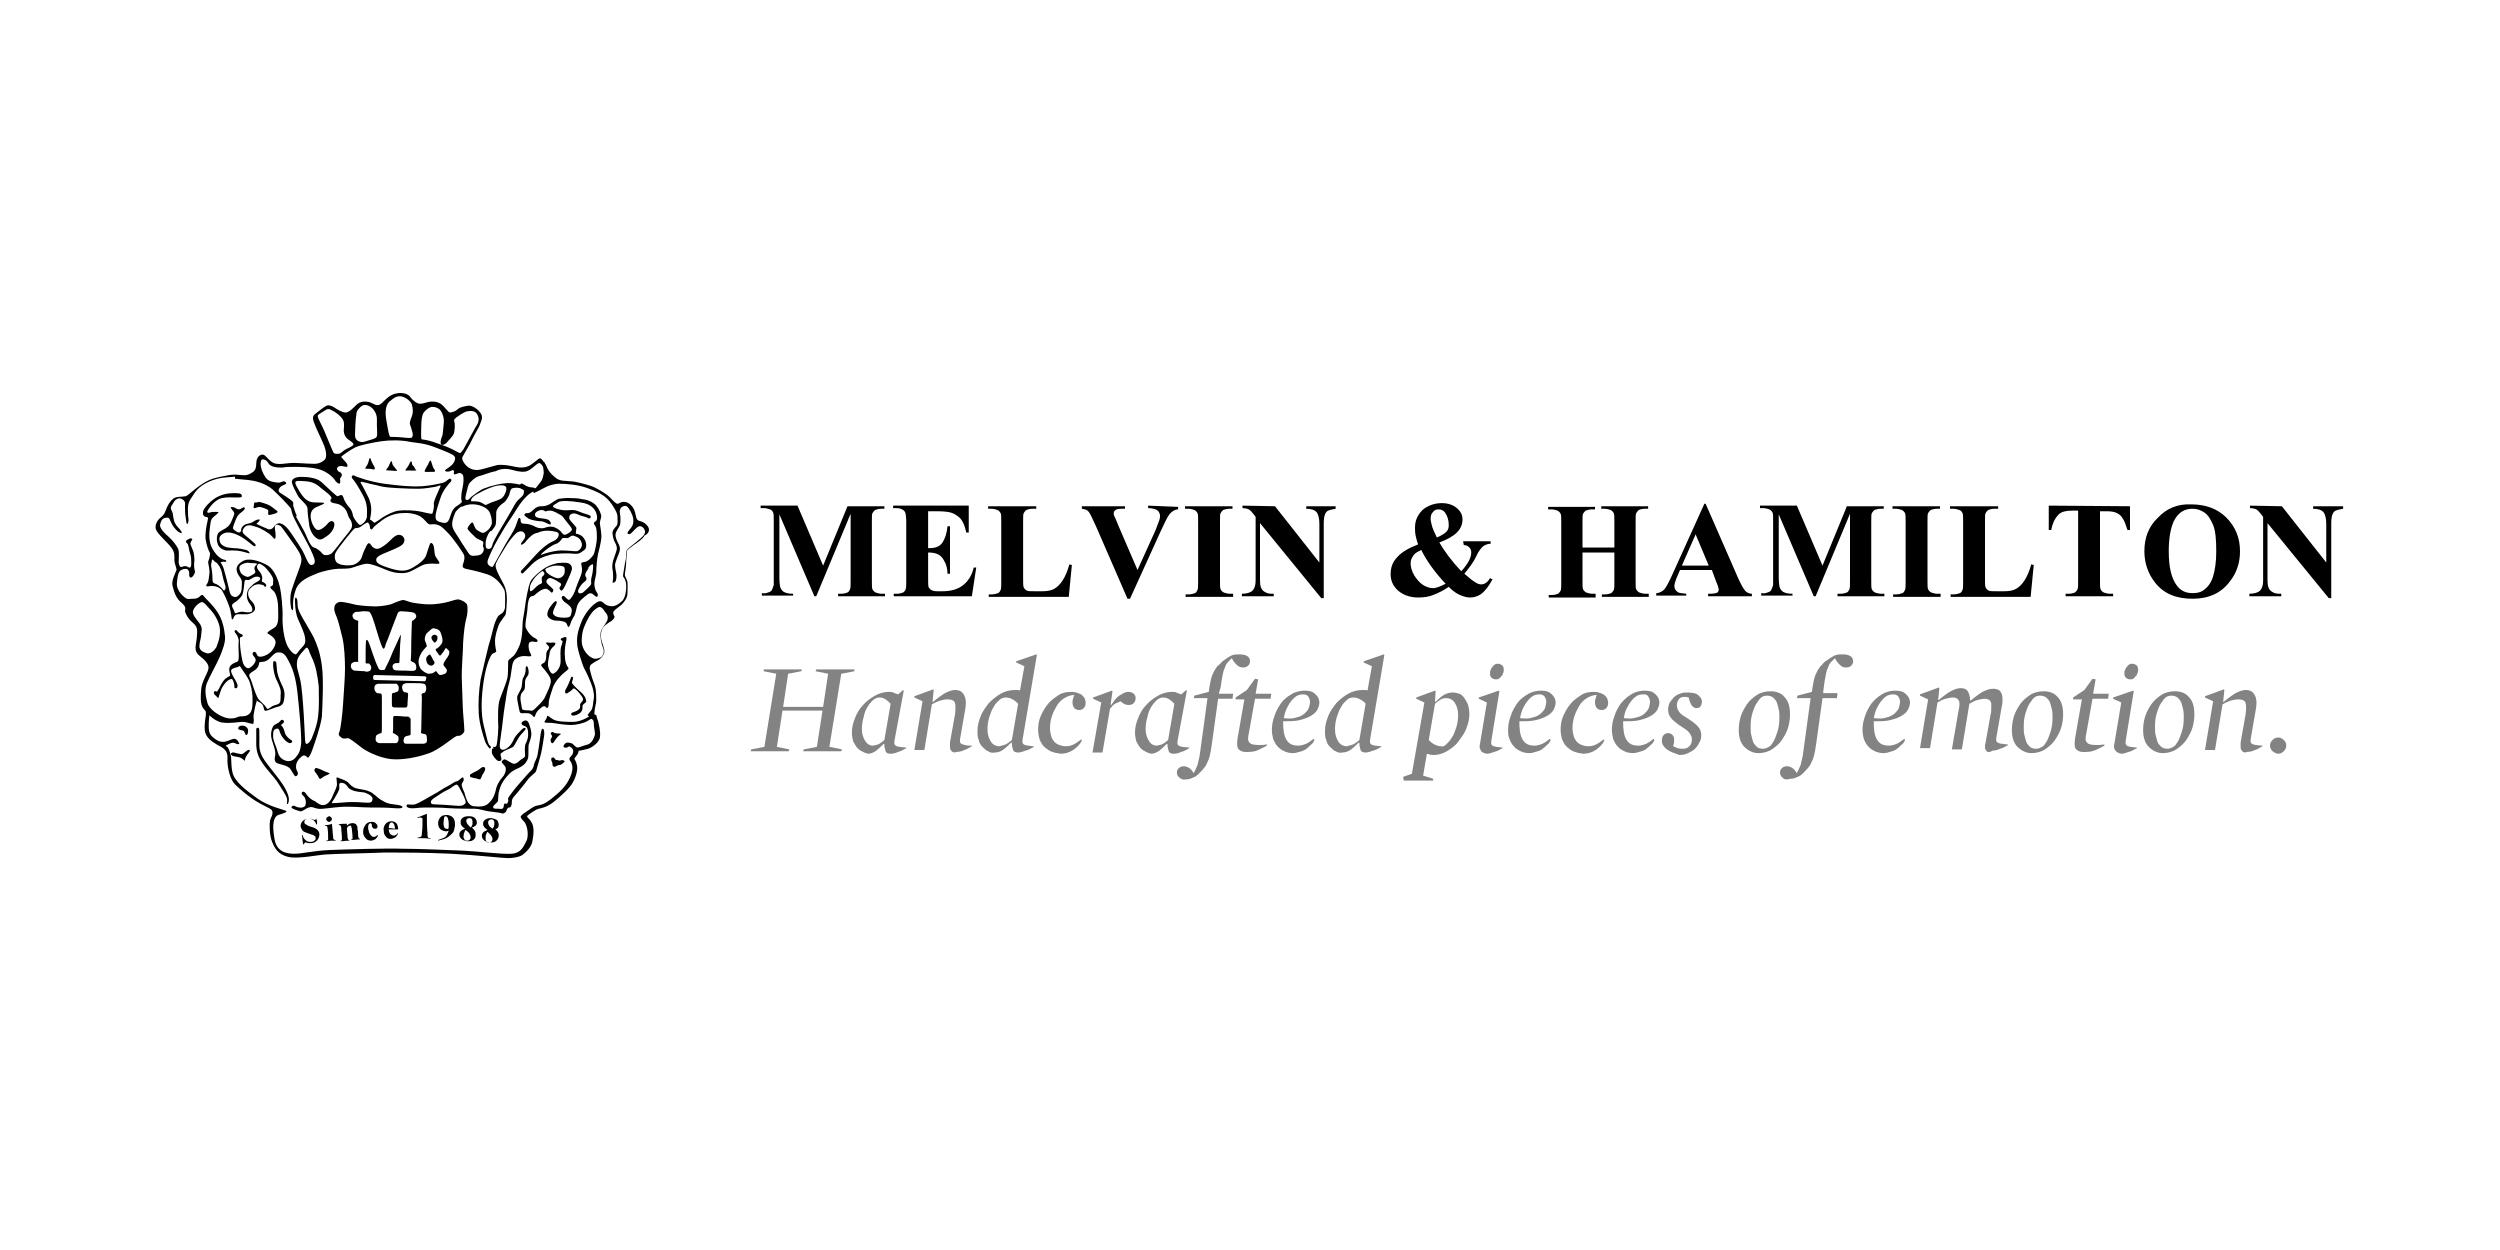 <?xml version="1.0" encoding="utf-8"?>
<!-- Generator: Adobe Illustrator 24.2.1, SVG Export Plug-In . SVG Version: 6.00 Build 0)  -->
<svg version="1.1" id="Canaux" xmlns="http://www.w3.org/2000/svg" xmlns:xlink="http://www.w3.org/1999/xlink" x="0px" y="0px"
	 viewBox="0 0 400 200" style="enable-background:new 0 0 400 200;" xml:space="preserve">
<style type="text/css">
	.st0{fill:none;}
	.st1{fill-rule:evenodd;clip-rule:evenodd;fill:#010000;}
	.st2{fill:#010000;}
	.st3{fill:#838383;}
</style>
<g>
	<path class="st0" d="M68.8,104.7c0.1,0.1,0.3,0.4,0.4,0.6s0.3,0.5,0.3,0.6c0,0.1-0.3,0.4-0.3,0.4c-0.1,0-0.4,0-0.6-0.2
		c-0.2-0.2-0.3-0.5-0.3-0.8c0-0.3,0.1-0.4,0.2-0.6C68.6,104.7,68.8,104.7,68.8,104.7z"/>
	<path class="st1" d="M86.5,84.6c-0.3,0-0.6-0.2-1-0.4c-0.4-0.2-1-0.4-1.5-0.4c-0.5,0-0.7-0.1-0.7-0.6c0-0.3-0.2-0.4-0.3-0.3
		c-0.1,0.1-0.2,0.5-0.5,1.3c-0.3,0.8-1.2,2.1-1.7,3c-0.5,0.9-1.8,3.2-1.9,3.4c-0.1,0.2-0.5,0.1-0.8-0.3c-0.3-0.4,0.1-1.1,0.6-2.2
		c0.5-1.1,1.4-2.6,2-3.6c0.6-1,1.4-2.1,2-3.1c0.6-1,1.4-1.9,1.9-2.3s1.2-0.7,1.2-0.7s-0.3-0.4-0.5-0.4c-0.2,0-0.3,0-0.7-0.1
		s-0.6-0.3-1-0.5c-0.4-0.2-0.6,0.5-0.2,0.7c0.4,0.1,0.5,0.3,0.4,0.8c-0.1,0.5-0.4,0.6-0.9,1.1c-0.5,0.5-0.7,1.1-1.6,2.6
		c-0.9,1.5-2.3,3.8-2.5,4.5c-0.1,0.6-0.4,0.8-0.8,0.7c-0.3-0.1-0.3-0.4-0.3-0.9c0-0.5,0.2-1,0.4-1.4c0.2-0.4,0.8-1.1,0.9-1.4
		c0.1-0.4-0.2-0.5-0.4,0c-0.2,0.5-0.7,0.9-1.1,1.1c-0.4,0.2-0.8-0.2-1.2-0.4c-0.4-0.3-0.5-1.1-0.7-1.2c-0.1-0.1-0.7,0.5-0.8,1
		C75,85,75.8,85.7,76.1,86c0.3,0.3,1.1,0.5,1.2,0.7c0.1,0.2-0.1,0.7,0,0.8s0.2,0.4,0,0.8c-0.2,0.4-0.6,0.6-1.2,0.6
		c-0.6,0.1-0.9,0-1.2-0.5c-0.3-0.5-0.9-1.3-1.3-2c-0.4-0.7-1-1.4-1.2-2.1c-0.2-0.7,0.2-1.7,0.4-2.2s1-1.1,1.4-1.3
		c0.4-0.2-0.2-0.6-0.3-0.4c-0.1,0.1-0.3,0.2-1,0.7c-0.6,0.5-0.7,1.1-1,1.9c-0.3,0.8-0.8,0.7-1.2,0.6c-0.4-0.1-1-0.2-1-0.8
		c-0.1-0.6,0.4-2,0.8-3.2c0.4-1.2,1.3-2.2,1.6-2.5c0.3-0.3,0-0.6-0.2-0.5c-0.2,0.1-0.6,0.5-0.9,0.6c-0.3,0.1-1.9,0.5-3.6,0.6
		c-1.7,0.1-3.6-0.1-5.9-0.4c-2.2-0.3-4.5-1.1-4.8-1.3c-0.3-0.2-0.6,0.2-0.3,0.5c0.3,0.3,0.9,1.2,1.7,2.7s0.6,2.6,0.6,3.4
		c-0.1,0.8-0.9,1.3-1.1,1.3c-0.2,0-0.9-0.9-1.1-1.4c-0.1-0.6-0.3-1.1-0.6-1.4c-0.3-0.3-0.8-1-1-1.7c-0.2-0.6-0.7-0.1-0.9-0.1
		c-0.2,0-1.8-1.6-2.6-2.3c-0.8-0.7-2.3-0.8-3.2-0.8c-0.9,0-1.5,0.3-1.5,0.8c0,0.5,0.7,1.7,1,2.3c0.4,0.6,1.4,1.3,1.5,1.9
		c0,0.6,0.1,1.6,0.3,2.9c0.3,1.3,1,1.9,1.5,2.1c0.5,0.1,0.8-0.2,1.4-0.6c0.6-0.4,1.1-1.2,1.1-1.8c0-0.6-0.6-0.7-1-0.2
		c-0.4,0.5-1.1,1.1-1.6,1.1c-0.5,0-0.9-0.9-1-1.2c-0.1-0.3-0.7-1.9,0.8-2.5s1.5-0.7,0.3-0.7c-0.8,0-1.4,0-1.9-0.4
		c-0.5-0.3-1-1-1.6-2.1s-0.1-1,1.4-0.9c1.5,0.1,2.1,0.8,2.6,1.2s1.8,1.3,1.5,1.6c-0.3,0.3-0.1,0.6,0.4,0.7s1,0.1,1.7,0.8
		c0.6,0.7,0.5,1.2,0.8,1.6c0.3,0.4,0.5,0.9,0.4,1.4c-0.1,0.5-0.9,1.3-1.5,2.1c-0.6,0.8-1.4,1.8-1.7,2.1c-0.3,0.3-1.2,0.5-1.5,0.1
		c-0.3-0.4-0.9-0.9-1.4-1c-0.5-0.2-0.9-1.2-1.2-1.9c-0.3-0.8-1.6-2.9-2.1-3.9c-0.5-1-0.3,0.2,0.2,1.2c0.5,1,1.4,2.7,1.8,3.4
		c0.4,0.7,1.2,2.3,1.4,3s-0.1,1-0.5,1c-0.4,0-0.8-1-1.1-1.7c-0.3-0.7-1.3-2.2-2.2-3.5c-0.9-1.3-1.4-1.4-1.8-1.5
		c-0.3,0-0.7,0.3-0.9,0.6c-0.2,0.3-0.4,0.4-0.8,0.4c-0.3-0.1-1.4-0.6-1.8-0.8c-0.4-0.1,0.1-0.2,0.3-0.6c0.3-0.3-0.4-0.2-0.7,0
		c-0.3,0.2-0.6,0.4-1.2,0.5c-0.6,0.1-1,0.6-1,0.9c0,0.3-0.1,0.5-0.4,0.5c-0.2,0-0.8-0.4-0.9-0.6c-0.1-0.2,0.2-0.9,0.4-1.4
		c0.2-0.4,0.2-0.7,1-1.3c0.8-0.6,0.4-0.8,0.2-0.7c-0.2,0.1-0.5,0.3-0.7,0.3c-0.2,0-0.5-0.2-0.7-0.3c-0.2-0.1-0.6-0.1-0.6,0
		s0.3,0.4,0.5,0.7c0.2,0.3,0,0.6-0.2,1.1s-0.4,1-0.8,1.3c-0.3,0.3-1.1,0.6-1.4,0.9c-0.3,0.3-0.4,1.1-0.2,1.7c0.1,0.6,0.7,1,1.1,1.1
		c0.3,0.2,1.1,0,2,0.1c0.9,0.1,1.4,0.3,1.8,0.4c0.5,0.2,0.1-0.4-0.3-0.5s-1.2-0.3-2.1-0.3c-0.9-0.1-1.1-0.1-1.6-0.4
		s-0.6-0.7-0.6-1.2c0.1-0.5,0.7-0.9,1.4-0.9c0.7,0,1.4,0.3,2.1,0.7c0.7,0.4,1.5,1.1,1.9,1.4c0.4,0.3,0.5-0.1,0.3-0.3s-1-0.9-1.5-1.3
		c-0.5-0.4-0.7-0.7-0.2-1.3s1.2-0.3,1.9-0.1c0.7,0.2,2.1,1,2.5,1.5c0.4,0.5,0.6,0.6,0.6-0.1s-0.2-1.2-0.1-1.5
		c0.1-0.3,0.4-0.3,0.8-0.1c0.3,0.2,0.8,1,2.1,2.8c1.3,1.8,1.4,2.3,1.3,3c-0.1,0.7-1,2.8-1.5,4.4c-0.5,1.5-0.1,3.1-0.1,3.1
		s0.3,0.6,0.3-0.1c0-0.7-0.1-1.4,0.4-2.9c0.5-1.5,2.1-2.1,3.3-2.6c1.2-0.5,2.9-0.8,3.6-0.8c0.6,0,1.4,0,1.9-0.1
		c0.5-0.1,1.9-0.7,2.6-0.7c0.7,0,1.7,0.4,2.9,0.9c1.2,0.5,1.8,0.6,2.8,0.6c1,0,1.7-0.5,2.3-0.8c0.6-0.3,1.1-0.7,2-0.7
		c1-0.1,1.7,0.2,1.6-0.2c-0.1-0.3-0.6-0.8-0.7-1.2c-0.1-0.3-0.1-1-0.2-1.4c-0.1-0.4-0.4-0.7-0.6-0.4c-0.1,0.3-0.4,1.1-0.6,1.8
		c-0.2,0.7-1.2,1.5-2.3,2.1c-1.1,0.6-2.1,0.5-3.9-0.1c-1.8-0.6-1.8-0.9-1.8-1.3c0-0.4,0.8-0.8,1.6-1.1c0.7-0.3,2-0.8,2.5-1.2
		c0.5-0.4,0.6-1.1,0-1.5c-0.7-0.4-1.3,0.2-1.9,0.8c-0.6,0.6-1.4,1.2-1.9,1.3c-0.5,0.1-1-0.3-1.2-0.7c-0.3-0.4-0.5-0.1-0.7,0.3
		c-0.2,0.4-0.5,1-0.7,1.7s-1,1.2-1.5,1.3c-0.6,0.1-1.6,0.1-2.2-0.2c-0.6-0.2-0.7-1-0.6-1.5s1.1-1.7,1.8-2.6c0.7-0.8,1.2-1.6,1.5-1.6
		c0.3,0,0.7-0.1,0.9-0.3c0.3-0.2,0.8-0.6,1-0.6c0.2,0,0.4,0.5,0.4,0.8c0,0.3,0.3,0.4,0.4,0.2c0.1-0.2,0.5-0.6,1.6-1.4
		c1.1-0.8,2.3-1.1,3.2-1.1c0.9-0.1,2.1,0.1,2.8,0.5c1.1,0.7,1.1,1.4,1.8,1.3c1.3-0.2,1.9,0.6,2.7,1.4c0.8,0.8,2.3,3,2.5,3.4
		s0.1,1-0.1,1.5s0,0.7,0.4,0.8c0.4,0.1,2,0.4,3.5,0.9c1.5,0.5,2.4,1.9,2.7,2.5c0.2,0.6,0.1,2,0.1,2.8c-0.1,0.8-0.6,1-0.9,1.2
		c-0.3,0.2-0.6,0.9-0.8,1.5c-0.2,0.6-0.5,2.1-0.9,3.3c-0.3,1.2-0.9,3.7-1.3,5.5c-0.3,1.8-0.4,3.9-0.3,5.5c0.1,1.6,0.7,3.5,1,4.4
		c0.3,0.8,0.8,1.2,0.8,1.2s0.3-0.3,0-0.5c-0.3-0.1-0.5-1.2-1-3.2c-0.5-2-0.4-4.6,0-7.2c0.4-2.6,1.1-4.1,1.4-4.3
		c0.3-0.2,0.6-0.2,0.6-0.4c0-0.1-0.2-0.7-0.2-1.6c0-0.8,0.3-1.8,0.6-2.6c0.3-0.7,1-1.4,1.1-1.7c0.1-0.4,0.2-1.7,0.2-2.3
		c0-0.6,0-1.6-0.6-2.7c-0.6-1.1-1.3-2.4-1.2-2.9c0.1-0.6,0.7-1.4,1.4-2.6c0.7-1.2,1.3-1.9,1.9-2.5c0.7-0.5,1.2-0.3,1.4,0.2
		c0.2,0.6-0.4,1-0.6,1.4c-0.2,0.4,0.2,0.3,0.6-0.1c0.3-0.4,0.9-1.1,1.5-1.4C86.8,84.9,86.8,84.7,86.5,84.6z M69.2,82.1
		c0,0.2-0.4,0.1-1.7-0.2s-2.9-0.3-3.7-0.2s-1.8,0.6-2.6,1.1c-0.7,0.5-1,0.7-1.2,0.8c-0.1,0.1-0.2,0-0.4-0.2
		c-0.2-0.2-0.4-0.2-0.4-0.3c0-0.1,0.2-0.9,0.2-1.5c0-0.6-0.1-1.4-0.6-2.3c-0.4-0.8-0.8-1.6-1-1.9c-0.2-0.3-0.2-0.4,0.6-0.2
		c1.1,0.3,1.8,0.4,2.5,0.6c0.4,0.1,1,0.2,2.7,0.3c1.7,0.1,2.6,0.1,3.4,0.1c0.8,0,2-0.2,2.6-0.3c0.6-0.1,1.2-0.6,0.7,0.3
		c-0.4,0.9-0.8,1.8-0.9,2.3C69.5,81.1,69.3,81.9,69.2,82.1z"/>
	<path class="st1" d="M87,73.9c-0.3-0.4-0.5-0.7-0.8-0.5s-1.3,1.1-1.7,1.2c-0.5,0.2-1.1,0.3-2,0.1c-0.9-0.2-2-0.4-2.9-0.3
		c-0.9,0.2-2.6,0.8-3.3,0.8c-0.7,0-1.3-0.3-1.7-0.7s-0.8-1.1-0.6-1.4c0.2-0.4,1.3-2.2,1.5-2.7c0.2-0.5,1.2-2.1,1.3-2.5
		c0.1-0.4,0.6-1.1,0.1-1.8s-1.3-1.2-1.9-1.2c-0.6,0.1-1.4,0.2-1.8,0.6C72.9,65.8,72.3,66,72,66s-0.8-0.9-1.5-1.4
		c-0.7-0.4-1.3-0.4-1.9-0.3c-0.5,0.1-0.9,0.3-1.4,0.3s-1.2-0.6-1.5-1c-0.3-0.5-1-0.8-2-0.7c-0.7,0.1-1.3,0.3-2.2,1.2
		c-0.5,0.5-0.8,0.8-1.2,0.7c-0.4,0-0.8-0.4-1.4-0.5c-0.6-0.1-1.3-0.1-1.9,0.5s-1.2,1.2-1.7,1.2c-0.5,0-1.4-0.5-1.8-0.8
		c-0.5-0.3-1-0.5-1.4-0.2c-0.4,0.2-1.1,0.8-1.5,1.1c-0.4,0.3-0.7,0.5-0.4,1.4c0.3,0.9,1.4,3.1,1.7,3.9c0.3,0.8,0.4,1.7,0.1,2.1
		c-0.3,0.3-0.9,0.8-2,0.7c-1.1,0-2.6-0.2-3.7-0.1c-1.1,0.1-1.4,0.2-2.1,0.1c-0.7-0.1-1.2-0.7-1.5-1c-0.3-0.3-0.5-0.6-1-0.4
		c-0.5,0.2-0.7,0.8-0.7,1.4c0,0.5-0.1,1-0.5,1.3c-0.4,0.3-1,0.6-1.7,0.6c-0.7,0-1.2-0.1-1.2-0.1l0,0.6c0,0,1.2,0.1,2.1,0.2
		c0.9,0.1,2.6,0.4,3.9,1.5c1.2,1.1,2.5,2.5,2.9,3c0.4,0.6,0.6,1.3,0.6,1.3h0.4c0,0-0.3-0.7-0.5-1.4c-0.3-0.6,0.3-0.7-0.6-1.3
		c-0.9-0.7-1.7-1-1.8-1.3c-0.1-0.2,0.1-0.6,0.4-0.8s0.8-0.3,0.8-0.5c0-0.1-0.2-0.3-0.4-0.3c-0.2,0-0.5,0.3-1.1,0.2
		c-0.6-0.1-1.3-0.1-1.8-0.8c-0.5-0.7-0.8-1.6-0.8-2.1s0.1-0.8,0.3-0.8s0.6,0,1,0.7c0.5,0.7,1.9,0.6,2.3,0.6c0.3-0.1,1.3-0.1,1.9-0.1
		c0.5,0,2.9,0,4.2,0.5c1.3,0.5,2.1,1.4,2.3,1.8c0.3,0.3,0.6,0.5,0.7,0.3s0-0.5,0-0.7c0.1-0.2,0.3-0.4,0.3-0.6c0-0.1-0.1-0.4-0.4-0.5
		c-0.3-0.1-0.5-0.5-0.3-0.7c0.1-0.2,0.5-0.3,0.9-0.2c0.4,0.1,0.7,0.2,0.7-0.1s-0.3-0.6-0.6-0.9c-0.2-0.3-0.4-0.4-0.4-0.5
		c0-0.1,1.4-1.1,2.2-1.5c0.8-0.4,2.9-0.8,4.2-1c1.4-0.2,3.3-0.2,4.6,0.1c1.3,0.2,2.3,0.2,4.1,0.9s2.8,1.1,3,1.4c0.3,0.3,0,1-0.4,1.4
		c-0.4,0.4-1.2,0.8-1.1,0.9c0.1,0.2,0.5,0.2,0.8,0.1s0.4-0.3,0.6-0.1c0.1,0.2-0.1,0.6,0.1,0.6c0.1,0,0.5-0.1,0.7-0.2
		c0.2-0.1,0.6,0.1,0.7,0.4c0.1,0.3,0.1,1.1-0.1,2c-0.2,0.8-0.2,1.4-0.2,1.6c0,0.3,0.1,0.5,0.1,0.6c0,0.1-0.3,0.4-0.3,0.4l0.3,0.4
		c0,0,0.8-0.5,2-0.4c1.1,0.1,2.2,0.6,2.5,1.4c0.3,0.8,0.3,1.2,0.3,1.7c-0.1,0.5-0.6,1.1-0.6,1.1l0.5,0.1c0,0,0.6-0.7,0.7-1
		c0.1-0.3,0.1-1.7,0.1-2.1c0.1-0.5,0.6-1.1,1.1-1.4s0.9-1.1,1-1.4c0.1-0.4,0.2-1,0.6-1c0.3-0.1,1-0.1,1.3,0.1
		c0.3,0.2,0.6,0.3,0.6,0.3l-0.2-0.8c0,0-0.9-0.3-2.1-0.4c-1.2-0.1-3.4,0.5-4.1,0.8c-0.7,0.2-1.8,1.1-2.2,1.4
		c-0.3,0.3-0.4,0.5-0.7,0.5c-0.2,0-0.3-0.2-0.2-0.6c0.1-0.4,0.3-1.4,0.5-1.9c0.2-0.4,1.1-1.2,1.6-1.3c0.5-0.1,1.9-0.7,2.7-0.8
		C80,75,81,74.9,82,75.2c1,0.3,2,0.4,2.5,0.1c0.5-0.2,1.3-1,1.5-1.1c0.2-0.1,0.3-0.2,0.5,0c0.2,0.1,0.6,0.8,0.6,0.8l0.4-0.3
		C87.4,74.7,87.3,74.2,87,73.9z M56.5,71.2c-0.1,0.2-0.8,0.5-1.2,0.7c-0.4,0.2-0.8,0.7-1.1,0.7c-0.4,0-0.7,0.1-0.9-0.3
		c-0.2-0.5-0.8-1.8-1.1-2.6s-0.9-2-1.1-2.4c-0.2-0.4-0.4-0.8-0.1-1s0.8-0.5,1.1-0.7c0.3-0.2,0.6-0.2,0.9,0c0.3,0.2,0.1,0,0.7,0.4
		s1.2,1,1.3,1.5c0.1,0.5,0,0.9,0,1.4c0,0.5,0.2,1,0.7,1.4C56.3,70.7,56.7,71,56.5,71.2z M60.3,69.8c-0.1,0.3-0.4,0.4-1.1,0.6
		c-0.7,0.2-1.1,0.4-1.5,0.3c-0.4-0.1-0.9-0.3-0.9-1.1s0.1-2.7,0.2-3.1c0-0.4,0.1-0.8,0.4-1.1c0.3-0.3,0.5-0.6,1-0.6
		c0.6,0,1.2,0.4,1.6,1.1c0.4,0.7,0.3,1.3,0.3,2C60.3,68.7,60.4,69.5,60.3,69.8z M65.6,67.9c0.1,0.3,0.3,0.9,0.4,1.3
		c0.1,0.4,0,0.7-0.1,0.8c-0.1,0.1-0.5,0.1-1.4,0c-0.9-0.1-1.9-0.1-2-0.1c-0.2,0-0.3-0.5-0.5-1.6s-0.3-1.6-0.3-2.3
		c0-0.7,0.2-1.5,0.8-1.9c0.6-0.5,0.9-0.7,1.5-0.7c0.6,0,1.6,0.6,1.9,1.3c0.2,0.8,0.2,1.4,0,1.9C65.7,67.1,65.5,67.6,65.6,67.9z
		 M73.6,72.5c-0.1,0-0.8-0.4-1.4-0.7c-0.6-0.3-2-0.8-2.9-1.1c-0.9-0.3-1.7-0.4-1.8-0.4c-0.2,0-0.1-1.3-0.1-2.1s0.1-1.8,0.4-2.2
		c0.3-0.4,0.9-0.9,1.4-0.9c0.5,0,1,0.2,1.3,0.6c0.3,0.4,0.6,1.2,0.5,2s-0.1,1.8-0.3,2.2c-0.2,0.5-0.3,1-0.1,1.2
		c0.2,0.2,0.6,0,0.9-0.3c0.2-0.3,0.9-0.9,1.1-1.4c0.2-0.5,0.2-1.7,0.1-1.9c-0.1-0.2-0.1-0.4,0.3-0.7c0.3-0.2,1.2-0.9,1.8-1
		s1.3-0.1,1.6,0.6c0.4,0.7,0.1,1.4-0.4,2.1c-0.4,0.7-1.6,2.9-1.8,3.3C74.1,72,73.7,72.5,73.6,72.5z M75.8,79.4
		c0.4-0.3,0.1-0.1,1-0.6c0.9-0.5,2.1-1,2.8-1.1c0.7-0.1,1.2-0.1,1.4,0.3c0.1,0.4-0.2,1.2-0.6,1.6c-0.4,0.4-1.3,0.6-1.8,0.8
		c-0.5,0.2-0.8,0.4-0.9,0.4c-0.1,0-0.6-0.4-1-0.5c-0.4-0.1-1.1-0.1-1.3-0.1C75.3,80.1,75.4,79.7,75.8,79.4z"/>
	<path class="st1" d="M59.1,73.4c-0.1,0.3-0.2,0.8-0.4,1.1c-0.2,0.3-0.4,0.5-0.1,0.5c0.3,0,0.7,0,1.1,0.1c0.4,0.1,0.3-0.3,0.1-0.6
		c-0.2-0.3-0.3-0.6-0.4-0.8C59.3,73.4,59.2,73.1,59.1,73.4z"/>
	<path class="st1" d="M63,74.6c0.3,0.4,0.4,0.5,0.5,0.6c0.1,0.1,0.1,0.2-0.9,0.1c-0.7-0.1-1,0.1-0.7-0.3c0.3-0.3,0.4-0.7,0.5-0.9
		c0.1-0.2,0.2-0.5,0.3-0.2C62.8,74.3,62.8,74.4,63,74.6z"/>
	<path class="st1" d="M66.2,74.6c0.2,0.3,0.2,0.5,0.4,0.6c0.1,0.1-0.2,0.1-0.8,0.1c-0.6-0.1-1.2,0.2-0.8-0.3c0.4-0.5,0.5-0.8,0.6-1
		c0.1-0.2,0.2-0.3,0.3,0C65.9,74.3,66,74.5,66.2,74.6z"/>
	<path class="st1" d="M69.1,74.2c0.1,0.3,0.2,0.7,0.4,0.9c0.2,0.4,0.2,0.4-0.6,0.4c-0.8,0-1.1,0.1-0.9-0.3c0.2-0.4,0.3-0.6,0.5-0.9
		c0.1-0.3,0.3-0.7,0.4-0.6C69,73.8,69,73.9,69.1,74.2z"/>
	<path class="st1" d="M103.7,84.3c-0.3-0.5-0.8-0.8-1.2-0.9c-0.4-0.1-0.6-0.2-0.7-0.6s-0.2-1.2-0.6-1.7s-0.8-0.8-1.4-0.8
		s-0.7,0.3-1,0.3S98,80,97.5,79.5c-0.5-0.5-2.1-1.5-3.1-1.8c-1-0.3-2.4-0.7-3.2-0.7c-0.8-0.1-1.4,0-2.1-0.4c-0.7-0.5-1.1-1-1.3-1.3
		c-0.2-0.3-0.6-1.1-0.7-1.3c-0.1-0.2-0.3,0.1-0.3,0.1s0,0.5,0.1,0.6c0,0.1,0.1,0.6,0.1,1c-0.1,0.4-0.1,0.9-0.5,1.4
		c-0.4,0.5-0.6,0.8-0.7,0.9c-0.2,0.2-0.3,0.2-0.5,0.2c-0.2,0,0.1,0.7,0.1,0.7s0.9-0.4,1.6-0.8c0.7-0.4,1.6-0.7,2.5-0.7
		c0.9,0,2.9,0.1,4.5,0.7c1.6,0.6,2.9,1.1,3.9,2.6s0.9,1.8,0.9,2.3c0,0.3,0.1,0.9-0.2,1.2c-0.3,0.3-0.6,0.7-0.6,1
		c0,0.3,0.1,1.1,0.4,1.6s0.3,0.9,0.3,1c0,0.2-0.3,1-0.5,1.6c-0.2,0.5-0.3,1.2-0.2,1.7c0.1,0.5,0.1,1,0.1,1.3c0,0.4-0.1,0.7-0.1,0.8
		c0.1,0.1,0.3,0,0.5-0.2c0.1-0.2,0.2-0.9,0.1-1.3c-0.1-0.4-0.2-1-0.2-1.3s0.4-1.3,0.6-1.8c0.2-0.5,0.3-0.9,0-1.5
		c-0.3-0.6-0.6-1.2-0.5-1.7c0.1-0.5,0.6-1.1,0.7-1.4c0.1-0.3,0.1-1.4,0-1.8c-0.1-0.4,0-0.8,0.2-1c0.2-0.2,0.7-0.4,1-0.1
		c0.3,0.3,0.8,1.2,0.9,1.8c0.1,0.7,0,1.1-0.3,1.5c-0.3,0.4-0.6,0.7-0.6,0.9c0,0.1,0.3,0.4,0.8-0.2c0.5-0.5,0.9-1,1.3-0.9
		c0.4,0.1,0.7,0.5,0.7,0.9c0,0.3-0.1,0.6-1.5,1.7c-1.4,1.1-1.5,1.2-1.5,1.6s0,0.8-0.1,1.2c-0.1,0.4-0.2,1.1-0.3,1.7
		c-0.1,0.6-0.2,0.9,0,1.1c0.2,0.2,0.4,0.8,0.4,1.4c0,0.6-0.1,1.7-0.6,2.3c-0.5,0.5-1.1,0.9-1.7,0.9c-0.5,0-1-0.2-1.3-0.5
		c-0.3-0.3-0.6-0.5-1.3,0c-0.7,0.5-1.5,1.4-2.1,2.6c-0.5,1.2-0.7,1.8-0.8,2.5c-0.1,0.4-0.1,1.3,0,1.9c0.1,0.6,0.6,2.3,1,3.3
		c0.5,0.9,1.2,2.5,1.4,3.2c0.2,0.7,0.3,1.4,0.2,1.8s-0.1,1.2-0.3,1.7c-0.3,0.4-0.7,0.9-0.7,0.9l1.1,1c0,0-0.1-0.4,0-1.2
		c0-0.8,0.3-1.7,0.3-2c0-0.3,0-1.4-0.1-2c-0.1-0.6-0.6-1.7-0.7-2.2c-0.1-0.5-0.5-1.3,0-1.7s1-0.6,1.3-0.8c0.4-0.3,0.8-0.8,0.8-1.3
		c0-0.5-0.4-1.4-0.5-1.9c-0.1-0.5-0.1-1.3,0.3-1.9c0.4-0.6,1.4-1,1.5-1.2c0.2-0.2,0.4-0.4,0.3-0.6c-0.1-0.2-0.3-0.5-0.1-0.8
		c0.2-0.3,1-0.8,1.3-1.1c0.3-0.3,0.9-1,0.9-1.8c0-0.7,0.1-1.6-0.1-2.1c-0.2-0.5-0.4-0.6-0.3-1.1c0.1-0.5,0.2-1.5,0.2-2.1
		c0.1-0.6,0.1-1.2,0.1-1.4c0-0.2,0.6-0.6,1.1-1c0.6-0.4,1.5-1,1.7-1.5C103.8,85.4,104,84.8,103.7,84.3z M97.1,99.4
		c-0.3,0.6-1,1.3-1,1.9c-0.1,0.6,0.1,1.7,0.4,2.4c0.3,0.7-0.1,1.5-0.7,1.6c-0.6,0.2-0.9,0.1-1.5-0.3c-0.5-0.4-1.1-1.2-1.2-2.1
		c-0.1-0.9,0.1-2.1,0.5-2.9c0.3-0.8,1-2,1.5-2.4s0.8-0.6,1.1-0.4c0.3,0.2,0.4,0.4,0.6,0.7C97.2,98.3,97.4,98.8,97.1,99.4z"/>
	<path class="st1" d="M75.6,123.7c0.5-0.3,0.9-0.4,1.2-0.7c0.3-0.3,0.7-0.4,0.8-0.1c0.1,0.2-0.1,0.6-0.3,0.9
		c-0.2,0.2-0.3,0.8-0.5,0.9c-0.3,0-0.6-0.2-0.9-0.2c-0.3-0.1-0.7-0.1-0.7-0.3C75.2,123.9,75.1,124,75.6,123.7z"/>
	<path class="st0" d="M81.9,130.3c0.2,0,0.4,0.2,0.2,0.3c-0.2,0.1-0.3,0.2-0.3,0C81.8,130.4,81.8,130.2,81.9,130.3z"/>
	<g>
		<path class="st1" d="M96.2,82.6c0-0.3-0.3-1.1-0.8-1.7c-0.5-0.6-1.6-1-2.1-1c-0.5-0.1-0.8-0.2-1.8-0.2c-1-0.1-1.8,0.1-2.1,0.1
			c-0.3,0.1-0.9,0.5-1.5,0.9C87.3,81,86.9,81,86.6,81c-0.4,0-0.8,0.1-1.3,0.6s-0.7,0.5-1,0.5c-0.3,0-0.4,0.2-0.4,0.3
			c0,0.1,0.4,0.4,0.7,0.6c0.4,0.2,1.4,0.4,1.9,0.4s1.1,0.4,1.4,0.5c0.3,0.1,0.3-0.3,0-0.6c-0.3-0.3-0.8-0.3-1.5-0.4
			c-0.7-0.1-0.8-0.3-0.8-0.6c0-0.4,0.7-0.7,1-0.7c0.3,0,0.5,0.1,0.6,0.2s0.2-0.1,0.8-0.1c0.6,0,1.3,0.5,1.7,0.7
			c0.4,0.2,0.7,0.8,0.9,1c0.2,0.3,0.9,1,0.9,1.3s-0.5,0.6-0.9,0.8c-0.4,0.2-0.6-0.1-0.9-0.5c-0.3-0.3-0.8-0.6-1.2-0.7
			c-0.4-0.1-1,0-1.5,0.2c-0.6,0.1-1.1-0.1-1.1-0.1l-0.6,0.8c0,0,0.2,0.3,1.1-0.1c0.9-0.3,1.8-0.2,2.6,0c0.8,0.2,0.3,1.2-0.5,1.5
			c-0.8,0.3-2,1.3-2.8,2.2c-0.8,0.9-2.1,2.3-2.3,2.5c-0.2,0.2,0.1,0.6,0.3,0.4s0.6-0.6,1.5-1.5c1-0.9,1.7-1.1,2.7-1.4
			c1-0.3,3.1-0.3,4-0.2c0.9,0.1,1.1-0.3,1.6-0.6c0.5-0.4,0.3-1.4-0.1-1.9c-0.3-0.5-1-0.7-1.2-0.7c-0.2,0,0.1-0.8,0-1
			c-0.1-0.2-0.8-0.9-1-1.2c-0.2-0.3-0.2-0.8,0.3-1c0.5-0.2,1.1,0.2,1.4,0.3c0.3,0.1,0.9,0.2,1.2,0.4c0.3,0.2,0.5-0.2,0.4-0.3
			c-0.1-0.2-0.6-0.3-1.2-0.5c-0.6-0.2-1.1-0.5-1.7-0.5s-1.1,0.1-1.7,0c-0.6-0.1-1.2-0.3-1.4-0.5c-0.2-0.2,0.5-0.5,0.9-0.8
			c0.4-0.2,1.8-0.2,3.5,0.1c1.7,0.2,2.3,1.1,2.5,1.7c0.2,0.5,0.2,1.1-0.1,1.3c-0.3,0.2-0.4,0.3-0.1,0.7c0.3,0.3,0.3,1.4,0.3,2
			c0,0.6-0.3,2.1-0.5,2.6c-0.3,0.5-0.9,1.1-1.4,1.2c-0.5,0.1-0.6,0.1-0.6,0.3s0.2,0.7,0.1,1.3c-0.1,0.6-0.4,1.1-0.7,1.9
			c-0.3,0.8-0.5,1.6-0.9,2.1c-0.4,0.6-0.5,0.6-0.9,0.2c-0.4-0.5-0.6-0.4-0.7-0.2c-0.1,0.2,0.1,0.5,0.4,0.8c0.3,0.2,0.9,0.6,1.1,1
			s0,0.9-0.1,1.2c-0.1,0.3-0.8,0.4-1.6,0.3c-0.9-0.1-1.1-0.4-1.2-0.6c-0.1-0.2,0.1-0.7,0.3-1.1s0.4-0.8,0.2-0.9
			c-0.2-0.1-0.5,0.3-0.9,0.8c-0.4,0.5-0.6,1.1-0.5,1.5c0.1,0.4,0.8,0.8,1.4,0.8s1.4,0.1,1.6,0.4s0.2,0.5,0.3,0.6
			c0.1,0.1,0.3-0.2,0.4-0.6s0.5-1,0.6-1.2s0.2-0.5,0.4-1.4c0.2-0.9,1.1-1.5,1.6-1.9c0.4-0.4,0.8-0.3,1-0.1c0.2,0.2,0.5,0.4,0.6,0.4
			c0.1-0.1,0.3-0.3,0-0.7s-0.4-1-0.4-1.4c0-0.4,0.2-1,0.3-1.7c0-0.7,0.1-2.3,0.3-3.1s0.4-1.6,0.5-2.4c0.1-0.8-0.2-2.1-0.2-2.3
			C95.9,83.5,96.2,82.9,96.2,82.6z M92,85.8c0.7,0.2,1,0.7,1.1,1.2s-0.4,1.2-0.9,1.2c-0.5,0-2-0.2-2.9-0.1c-0.9,0.1-2,0.4-2.5,0.6
			c-0.5,0.2-0.2-0.1,0.4-0.6c0.6-0.5,1.4-1,1.8-1.1c0.4-0.1,0.8-0.6,0.9-0.8c0.1-0.2,0.5-0.1,0.9-0.1C91.2,86,91.4,85.5,92,85.8z
			 M94.6,92.6c-0.1,0.4,0.1,0.7-0.1,1c-0.2,0.3-0.8,0.8-1.1,1.1c-0.3,0.3-1,0.4-0.9-0.2c0.1-0.5,0.7-1.2,1-1.4
			c0.3-0.2,0.4-0.4,0.3-0.7c-0.2-0.3-0.2-0.4-0.1-0.7c0.1-0.3,0.8-1.2,0.4-0.8s0.9-1.3,0.8-0.3C94.9,91.4,94.7,92.2,94.6,92.6z"/>
		<path class="st1" d="M78.7,120.4c0,0.4,0.7,1.2,0.9,1.3c0.2,0.1,0.5,0.1,0.6-0.1c0.1-0.2-0.1-0.6-0.1-0.8
			c-0.1-0.3,0.2-0.3,0.5-0.6c0.3-0.2,1.2-0.5,1.5-0.7c0.3-0.3,0.7-1.3,1.2-1.9c0.5-0.6,0.8-0.8,0.8-1c0-0.2-0.3-0.2-0.6,0.1
			c-0.3,0.3-1,1-1.2,1.4c-0.2,0.4-0.3,0.7-0.7,1.2c-0.5,0.5-1,0.8-1.4,0.6s-0.2-1.1-0.1-1.9c0.1-0.7,0.3-2.1,0.4-3.1
			c0.1-1,0.4-2.8,0.6-4.1c0.2-1.3,0.5-1.6,0.7-3.3c0.2-1.7,0.4-1.9,0.9-2.2c0.4-0.3,1.1-0.4,1.7-0.3c0.6,0.1,0.7-0.1,0.5-0.4
			s-0.4-1-0.3-1.5c0-0.5,0.6-0.5,1-0.4c0.4,0.1,0.7-0.2,0-0.6c-0.7-0.3-1.3-1.2-1.5-1.7c-0.1-0.5,0.1-1.6,0.2-2.2
			c0.1-0.6,0.1-1.3,0.2-1.8c0.1-0.6,0.3-0.9,0.5-1c0.2,0,0.4,0,0.9-0.5c0.5-0.4,1-0.7,1.4-0.7c0.4,0,0.8,0.5,0.9,0.6
			c0.2,0.1,0.4-0.3,0.3-0.5s-0.8-0.7-1-1c-0.2-0.3,0-0.7,0.4-0.8s1.3,0.5,1.6,0.7c0.4,0.2,0.3,0.4,0.1,0.7c-0.2,0.2,0,0.5,0.2,0.6
			c0.2,0.1,0.6-0.7,0.9-1.4c0.3-0.7,0.7-1.5,0.8-2c0.1-0.5-0.3-0.9-0.6-1c-0.4-0.1-1.5-0.1-2.1,0.1c-0.7,0.2-1.2,0.4-1.8,0.8
			c-0.6,0.4-1.7,1.3-2.1,2c-0.4,0.8-0.8,3.2-0.9,4.1c-0.1,0.9-0.4,2.1-0.4,2.9c0,0.7-0.1,2.1-0.3,2.7c-0.1,0.6-0.8,2-1.2,2.3
			c-0.4,0.4-0.8,0.5-0.8,0.9s0,1.9-0.1,2.5c-0.1,0.6-0.8,2.3-1.2,3.4c-0.4,1.1-0.3,2.8-0.3,3.8c0.1,1-0.1,2.8-0.2,3.4
			c-0.1,0.6-0.3,0.5-0.5,0.5c-0.2,0-0.2,0-0.1,0.1c0.1,0.1,0.1,0,0,0.2C78.7,119.7,78.7,119.9,78.7,120.4z M87.7,90.8
			c0.8-0.3,1-0.3,1.5-0.3c0.6,0,1,0.1,1.1,0.3c0.1,0.3,0.1,0.9-0.1,1.2c-0.2,0.3-0.6,0.6-1.1,0.5c-0.5-0.1-1.4-0.6-1.7-1
			C87.3,91.2,87,91.1,87.7,90.8z M84.8,93.9c0-0.2,0.1-0.5,0.5-1.1c0.6-0.9,1.3-1.3,1.4-1.4c0.1-0.1,0.4,0.1,0.4,0.4
			c0,0.3-0.3,0.3-0.4,0.6c-0.1,0.3,0.1,0.8,0,0.9c-0.1,0.1-0.5,0.2-0.8,0.5s-0.8,0.8-1,0.8C84.7,94.5,84.8,94.1,84.8,93.9z"/>
		<path class="st1" d="M88.6,103.4c0.5-0.5,0.2-0.6-0.1-0.6c-0.3,0-0.4,0.1-0.8,0c-0.4-0.1-0.4,0.2-0.1,0.4c0.3,0.3,0.3,0.3,0.2,0.6
			c-0.1,0.2-0.4,0.3-0.4,1c0,0.7-0.1,1-0.3,1.2c-0.3,0.2-0.6,0.3-0.5,0.5c0.1,0.2,0.7,0.8,1.1,1.4c0.4,0.6,0.5,0.9,0.4,1.4
			c-0.1,0.5-0.5,1.4-0.8,2c-0.2,0.6-0.7,1.1-1.3,1.7c-0.6,0.6-0.8,0.8-1.1,0.7c-0.3-0.1-0.7,0-1.1-0.1c-0.4,0-0.3-0.6-0.5-1.5
			c-0.1-0.8,0.1-1.2,0.4-1.5c0.3-0.3,0.3-0.5,0.3-1.3c0-0.8,0.3-0.9,0.5-1.3c0.2-0.4,0-1.4-0.2-1.4c-0.2,0-0.2,0.2-0.2,0.6
			c0,0.3-0.1,0.7-0.3,1.1c-0.3,0.4-0.2,0.8-0.3,1.3c0,0.5-0.3,0.9-0.6,1.5c-0.3,0.5-0.1,1,0.1,2.1c0.2,1.1,0.2,0.9,1.1,0.9
			c0.8,0,0.9,0.2,1.2,0.5c0.2,0.3,0.3,0,0.4-0.3s0.3-0.6,0.8-1c0.6-0.5,0.7-0.3,0.9-0.1s0.4,0,0.4-0.7c0-0.7,0.4-1.6,0.7-2.6
			c0.4-1,1.3-1.9,1.8-2.3c0.5-0.4,0.8-0.6,0.6-0.8c-0.2-0.2-0.5-0.9-0.5-1.6c-0.1-0.7,0-1.7,0.1-2.2c0.1-0.5,0.2-0.9,0.1-1
			c-0.1-0.2-0.4,0-0.7,0.1c-0.3,0.1-0.2,0.3,0,0.4c0.2,0,0.1,0.3-0.1,0.9c-0.2,0.6-0.1,1.6-0.1,2.4c0,0.8-0.4,1.5-1,1.9
			c-0.5,0.4-0.9-0.6-1-1.1s0.1-1.4,0.2-1.8C87.9,104.3,88.1,103.8,88.6,103.4z"/>
		<path class="st1" d="M91.6,108.3c-0.2-0.1-0.2,0-0.5,0.8s-0.7,1.3-0.7,1.5c0,0.2,0.1,0.5,0.4,0.3c0.4-0.3,0.5-0.3,0.7-0.5
			c0.2-0.2,0.2-0.4,0.6-0.1c0.4,0.3,1,1.1,1.1,1.3c0.1,0.2,0.2,0.4-0.2,0.8s0,0.7-0.3,1c-0.2,0.3-0.8,0.5-1.1,0.6
			c-0.3,0.1-0.3,0.5,0.1,0.5c0.3,0,0.9-0.2,1.2-0.5c0.3-0.3,0.3-0.6,0.3-1c0-0.4,0.6-0.5,0.6-0.8c0-0.3-0.2-0.9-0.9-1.5
			s-1.4-1.3-1.4-1.5C91.6,108.9,91.8,108.4,91.6,108.3z"/>
		<path class="st1" d="M95.4,114.4c0,0-0.7-0.3-1,0.1c-0.3,0.3-1.6,1-2.7,1s-2.5,0-3.2-0.4c-0.7-0.4-0.9-0.8-1-0.4
			c0,0.4-0.6,0.8-0.3,0.9c0.3,0.1,0.8,0,1.4,0.1c0.6,0.1,1.9,0.3,2.8,0.3c0.8,0,2.1-0.3,2.7-0.7c0.6-0.4,0.8-0.5,0.9,0.3
			c0,0.8,0.2,1.4,0.2,1.9c-0.1,0.4-0.4,1.3-1.1,1.6c-0.8,0.2-1.4,0.5-1.7,0.5c-0.2,0-0.5-0.3-0.8-0.6c-0.4-0.2-1-0.3-1.2,0
			c-0.3,0.3-0.3,0.5-0.1,0.6c0.2,0,0.4,0.1,0.6-0.1c0.2-0.2,0.5,0.1,0.7,0.3c0.2,0.3,0.1,0.6,0,0.9c-0.2,0.3-0.7,0.6-0.4,1
			c0.3,0.4,0.7,1.2,0,2.7c-0.7,1.5-1.6,2.3-3.1,3.5c-1.7,1.3-2,0.7-2.9,1.3c-0.9,0.6-1.5,1-1.7,1.2c-0.2,0.2-0.4,0.3,0.3,1
			c0.7,0.7,0.8,2.6,0.4,3.2c-0.4,0.7-0.7,1.9-2.4,2c-1.7,0.1-5.4-0.4-7.8-0.5c-2.3-0.1-7-0.3-9.6-0.3c-2.6-0.1-9,0.1-11.6,0.2
			c-2.6,0.1-4.4,0.6-5.7,0.6c-1.3,0-2.9-0.3-3.2-2.5c-0.4-2.3-0.1-3.4,0.6-3.7c0.7-0.2,1.7-0.5,1.2-0.7s-2.8-0.7-4.6-2
			c-1.8-1.3-3.6-2.7-3.9-4.1s-0.1-2-0.3-2.8c-0.2-0.8-0.4-1.3-0.7-1.4c-0.2-0.1,0.1-0.2,0.5-0.4c0.4-0.2,0.6-0.2,0.9-0.1
			c0.3,0.2,0.9,0.3,0.6-0.1c-0.2-0.4-0.4-0.6-0.8-0.6c-0.5,0.1-1.1,0.5-1.7,0.5c-0.6,0-1-0.2-1.7-0.8c-0.7-0.6-0.6-1.4-0.6-2.2
			c0-0.8,0.2-1.7,0.2-1.7l-0.7-0.8c0,0,0.1,1,0,1.5c-0.1,0.5-0.3,2,0,2.7c0.3,0.7,0.9,1.2,1.6,1.6c0.7,0.5,1.9,0.7,1.9,2.2
			c-0.1,1.5,0.4,3.5,1.2,4.3c0.7,0.7,2.3,2.1,3.9,3c1.6,0.9,2.1,0.9,2.1,1.5c0,0.6-0.3,0.8-0.4,1.3c-0.1,0.5-0.1,2.3,0.3,3.3
			c0.4,1,0.9,2.1,2.6,2.5c1.6,0.4,5.1-0.4,6.3-0.4c1.2-0.1,7.3-0.2,9.2-0.3c1.9,0,6.6,0,10.6,0.2c3.9,0.2,8.2,0.7,9.1,0.7
			c0.8,0,2-0.2,2.4-0.6c0.4-0.3,1.4-1.2,1.5-2.2c0.2-1,0.3-2.3-0.2-3c-0.4-0.7-0.8-0.7-0.6-1c0.2-0.2,1.3-1,1.8-1.1
			c0.5-0.1,1.4-0.3,2.4-1.1c1-0.8,2.7-2.3,3.1-3.2c0.5-0.9,0.8-2.1,0.6-2.7c-0.1-0.6-0.4-0.9-0.4-1c0-0.1,0.3-0.4,0.5-0.7
			c0.2-0.3,0.1-0.6,0.3-0.6c0.2,0,1-0.2,1.4-0.3c0.4-0.1,1.8-0.9,1.9-1.9c0.1-1-0.2-2-0.3-2.5C95.5,114.9,95.4,114.4,95.4,114.4z"/>
		<path class="st1" d="M88.3,118.9c0.2,0.1,0.4-0.3,0.6-0.6s0.6-0.7,0.8-0.8c0.2-0.2-0.5-0.1-0.9-0.2c-0.3-0.1-0.3-0.3-0.6-0.1
			c-0.2,0.1,0,0.3,0.1,0.5c0.1,0.2-0.1,0.4-0.2,0.6C88.1,118.5,88.1,118.8,88.3,118.9z"/>
		<path class="st1" d="M89,121.6c-0.3-0.1-0.2-0.4-0.5-0.4c-0.3,0-0.3,0.1-0.3,0.4c0,0.2,0.2,0.3,0.2,0.7c0,0.3,0.1,0.3,0.3,0.4
			c0.2,0,0.5-0.3,0.8-0.3c0.3,0,0.6-0.3,0.8-0.5s-0.4-0.4-0.7-0.2C89.4,121.7,89.3,121.6,89,121.6z"/>
		<path class="st1" d="M65.6,129.3c0.6,0.1,1.3-0.1,2.4-0.1s2.5,0,3.7,0.1c1.3,0.1,3.7,0.1,4.3,0.1c0.6,0,1.5,0.3,2.1,0.4
			c0.6,0.1,1.8,0.2,2.1,0.3c0.3,0.2,0.7-0.1,0.8-0.3c0.1-0.3,0.2-0.6,0.5-0.6c0.3,0,0.4-0.5,0.4-1c0-0.5,0.5-0.9,0.9-1.4
			c0.4-0.5,1.1-1.3,1.6-2c0.5-0.7,1.4-1.2,1.4-1.5c0.1-0.3,0.3-1.1,0.6-2.1c0.3-1,0.4-1.9,0.6-3.1c0.2-1.1,0-1.5-0.2-1.5
			c-0.2,0-0.3,0.8-0.4,1.6c-0.1,0.9-0.3,2-0.4,2.6c-0.1,0.6-0.5,1.1-0.6,1.7c-0.1,0.6-0.5,0.8-1.1,1.5s-1.8,2-2.3,2.7
			c-0.5,0.7-0.8,1-0.7,1.2c0.1,0.3-0.1,0.6-0.2,0.7c-0.2,0-0.5-0.2-0.5,0.4c-0.1,0.6-0.5,0.4-0.9,0.4c-0.5,0-0.7,0-0.8-0.2
			s0.4-0.6,0.7-0.9c0.2-0.2,0-0.9,0.3-1.9c0.3-1.1,0.9-1.9,1.6-2.6c0.7-0.7,1.4-0.8,2-1.2s0.8-0.8,1-1.3c0.1-0.5,0-1.9,0.1-2.2
			c0.1-0.3,0.3-0.8,0.4-1.4c0.1-0.6-0.2-1.5-0.4-2c-0.2-0.5-0.6-0.5-0.9-0.3s-0.3,0.3-0.2,0.5c0.1,0.2,0.4,0.2,0.7,0.4
			c0.3,0.3,0.3,0.8,0.3,1.3c0,0.5-0.2,1-0.4,1.4c-0.2,0.4-0.1,1.2-0.1,1.7c0.1,0.5-0.3,0.6-0.6,0.8c-0.3,0.2-0.7,0.7-1.1,0.7
			s-0.7-0.3-1.1-0.5c-0.4-0.2-0.5-0.3-0.7-0.1c-0.2,0.2-0.3,0.2-0.2,0.4c0.1,0.2,0.5,0.5,0.6,0.8c0.1,0.3,0,0.8-0.3,1.3
			c-0.4,0.5-0.9,1-1.2,2c-0.2,1-0.5,1.7-1.1,2.3c-0.6,0.7-1.5,0.7-2.5,0.6c-1-0.1-1.3-1.5-1.5-2.2c-0.3-0.7-0.6-1.2-0.3-1.6
			s0.2-0.6,0.1-0.8c-0.1-0.2-0.6,0.5-1,0.6c-0.5,0.1-0.7,0.4-1.5,0.8c-0.8,0.4-1.1,0.7-2.2,1.3c-1.2,0.7-2.6,1.5-3,1.6
			c-0.5,0.1-1,0-1.2,0C64.9,128.9,65,129.2,65.6,129.3z M69,128.1c0.3-0.4,0.8-0.6,1.5-1.1c0.7-0.5,1.2-0.6,1.6-0.9
			c0.4-0.3,0.9-0.7,1.1-0.5c0.2,0.2,0.5,0.8,0.8,1.4c0.3,0.6,0.7,1.4,0.4,1.6c-0.3,0.3-0.6,0.4-1.6,0.3c-1-0.1-2.8-0.2-3.2-0.2
			C69.1,128.7,68.8,128.6,69,128.1z"/>
		<path class="st1" d="M46.7,129.3c0.3,0.2,0.9,0.4,1.3,0.5c0.4,0.1,0.8-0.4,1.4-0.6c0.6-0.2,0.8,0.1,1.5,0.2
			c0.7,0.1,2.1-0.2,3.7-0.3c1.6-0.1,3.4,0.1,4.6,0.1c1.3,0,2.6,0,3.8,0.1c1.1,0.1,1.4,0,1.4-0.2c0-0.1-0.3-0.3-1.4-0.4
			c-1-0.1-1.3-0.3-2-0.7s-1.3-1.2-2-1.4c-0.7-0.3-1.5-0.3-2.1-0.5s-0.9-0.6-1.3-1c-0.4-0.3-1.4-0.6-1.6-0.7
			c-0.3-0.1-0.1,0.3-0.1,0.9c0.1,0.6-0.4,1.3-0.7,2.1c-0.3,0.8-0.9,1.4-1.4,1.4c-0.5,0.1-1-0.3-1.4-0.6c-0.5-0.2-0.9-0.5-1.3-1
			c-0.3-0.5-0.5-0.6-0.7-0.5c-0.2,0.1-0.2,0.4,0.2,0.7c0.3,0.3,0.4,0.9,0.3,1.3c0,0.4-0.6,0.6-1,0.5c-0.4,0-0.8-0.3-0.9-0.3
			C46.8,128.9,46.5,129.1,46.7,129.3z M53.6,127.6c0.3-0.5,0.7-1.2,0.7-1.5c0-0.3-0.1-0.7,0.1-0.8c0.2-0.1,0.6-0.1,1,0.3
			c0.4,0.4,0.2,0.5,0.9,0.8c0.6,0.3,1.4,0.3,2,0.4c0.6,0.2,1.4,0.6,1.3,1.1c-0.1,0.5-0.2,0.6-1.5,0.5c-1.3-0.1-2.2-0.1-3.2,0
			c-1,0.1-1.4,0.1-1.7,0.1C52.9,128.6,53.3,128.1,53.6,127.6z"/>
		<path class="st1" d="M51,124.4c0.2,0.5,0.5,0,0.9-0.2c0.4-0.2,1-0.4,0.8-0.5c-0.2-0.1-0.6-0.2-1.2-0.5c-0.6-0.3-0.6-0.2-0.8-0.3
			s-0.4,0.1-0.4,0.4C50.4,123.6,50.8,123.9,51,124.4z"/>
		<path class="st1" d="M38.9,116.9c0.3,0.1,0.3,0.7,0.5,0.7s0.3-0.3,0.3-0.7s-0.4-0.8-0.9-0.8c-0.4,0-0.6,0.1-0.7,0.4
			C38.1,116.8,38.6,116.8,38.9,116.9z"/>
		<path class="st1" d="M42,122.1c0.7,1.1,1.8,2.1,2.5,3.2c0.7,1.1,1.3,2,1.4,2.4c0.1,0.3,0,0.8,0,0.9c0.1,0.1,0.2,0.1,0.3-0.4
			c0.1-0.5-0.1-1.2-0.6-2.1c-0.5-0.9-1.3-1.9-2.8-3.8c-1.5-1.9-1.3-2.7-1.3-4.2c0-1.4,0-1.4-0.1-1.6c-0.1-0.1-0.4-0.1-0.4,0.2
			c0,0.3,0,1.1,0,2.3C41,120.2,41.3,121.1,42,122.1z"/>
		<path class="st1" d="M37.8,120.5c-0.6-0.2-0.6-0.1-0.8,0s0,0.4,0.4,0.5c0.4,0.1,0.9,0.1,1.2,0.3c0.4,0.2,0.6,0.6,0.6,0.3
			c0-0.2,0.1-0.5,0.4-0.9c0.3-0.4,0.5-0.6,0.3-0.7c-0.2-0.1-0.4,0.1-0.9,0.5C38.6,120.8,38.4,120.6,37.8,120.5z"/>
	</g>
	<path class="st0" d="M35.6,112.7c0.4,0.1,0.8,0.4,0.8,0.5c0,0.1-0.1,0.5-0.3,0.5c-0.3,0-0.5-0.4-0.8-0.5c-0.3-0.1-0.5-0.2-0.3-0.4
		C35,112.6,35.2,112.6,35.6,112.7z"/>
	<path class="st1" d="M51.5,106.5c-0.3-2.2-0.8-3.4-1.3-4.5c-0.5-1-1.7-2.9-2.1-3.7c-0.4-0.8-0.5-1.1-0.5-1.9c0-0.8-0.4-1-0.4-0.5
		c0,0.5,0,2.1,0.5,3.2s1,2.2,1.1,2.9c0.1,0.7,0.1,1-0.5,1.6s-0.8,1.1-1,1.1c-0.3,0-1.1-0.7-1.5-1.8s-0.6-2.6-0.6-3.9
		c0.1-1.4-0.2-4.1-0.4-5c-0.2-0.9-0.8-2.9-2.1-3.6c-1.3-0.7-2.9-1.2-3.9-0.6c-1,0.6-1.1,1.2-0.8,1.9c0.3,0.7,0.6,0.7,0.7,1.4
		c0,0.7,0,1.6-0.3,1.9c-0.3,0.4-0.6,0.6-0.9,0.5s-0.6-0.1-0.8-1S36.1,92,35.8,91c-0.3-1-1.1-1.7-1.5-2c-0.3-0.3-0.7-0.9-0.7-0.4
		c0,0.5-0.2,1-0.3,1.3c0,0.3,0.3,1.3,0.2,1.9c-0.1,0.7-0.1,1.1-0.3,1.5c-0.3,0.4-0.3,0.6,0.2,0.5c0.5-0.1,1.7-0.1,2.2,0.8
		c0.5,0.9,1.2,2.5,1.3,3.3c0.2,0.8,0.1,1.3,0.3,1.2c0.2-0.1,0.2-0.7,0.7-0.8c0.5-0.1,1.6,0.1,2-0.1c0.5-0.1,1-0.5,0.9-1
		c-0.2-1-0.7-0.9-1-1.7s0.1-1.3,0.4-1.5c0.2-0.3,0.9-0.6,1.4-0.5c0.5,0.1,0.6,0.1,0.7,0.3s0.3,0.1,0.3-0.2c-0.1-0.2-0.3-0.4-0.6-0.5
		c-0.3-0.1,0.1-0.3-0.1-1c-0.2-0.6-0.5-0.7-0.7-1.1c-0.2-0.4,0-0.7,0.2-0.8c0.1-0.1,0.9,0.3,1.4,1c0.6,0.7,1,1.3,0.9,1.8
		c0,0.5,0,0.7-0.3,0.8c-0.3,0.1-0.1,0.4,0.3,0.7s0.8,1.4,0.8,2.8c0,1.4,0.2,2.7-0.7,3.2c-0.9,0.5-1.2,0.8-0.9,0.9
		c0.3,0.2,1.1,0.6,1.2,1.3c0,0.7-0.6,1.6-1.3,2s-1.4,0.5-1.6,0.2s-0.2-0.6-0.5-0.6c-0.3,0-0.4,0.4-0.1,0.7c0.3,0.3,0.4,0.6,0.2,1
		s-0.8,0.9-1,0.9c-0.2,0.1-0.8-0.2-1-1.1c-0.2-0.9-0.4-2.2-0.4-2.9c0-0.8-0.1-0.9,0.2-1c0.3,0,0.3-0.3,0.1-0.4
		c-0.3-0.1-0.6-0.3-0.8-0.6c-0.2-0.2-0.5,0-0.3,0.3c0.2,0.2,0.6,0.8,0.6,1.4c-0.1,0.6,0,1.6,0,2.2s0,1-0.3,1.1
		c-0.3,0.1-1.1,0.4-1.2,1c-0.1,0.6,0.2,1,0.1,1.2c-0.1,0.2-0.6,0.2-1.1,0.9c-0.5,0.7-0.6,1.2-0.8,1.4c-0.2,0.3-0.1,0.3-0.4,0.2
		c-0.3-0.1-0.4,0.3-0.1,0.6c0.4,0.3,0.5,0.7,0.6,0.3c0.1-0.3,0.2-0.7,0.4-1.2s0.7-1.2,1.2-1.5c0.5-0.3,0.6-0.2,0.8,0.4
		c0.2,0.6,0,0.8,0.2,0.9c0.2,0.1,0.5-0.1,0.4-0.5s-0.4-0.9-0.7-1.4c-0.3-0.5-0.5-1-0.1-1.2c0.4-0.2,0.7-0.2,0.9-0.3
		c0.2-0.1,0.2-0.3,0.5,0.2c0.3,0.5,1.2,1.6,1.4,2.4c0.2,0.8,0.4,1.5,0.6,1.9c0.2,0.5,0.4,0.9,0.8,1.1c0.4,0.2,0.7,0.4,0.8,1
		c0.1,0.5,0.2,0.5,0.8,0.3c0.6-0.2,0.9-0.4,1.4-0.5c0.5-0.1,0.9-0.4,1-0.9c0.1-0.5,0.3-1.4-0.2-2.4s-0.9-2.1-0.9-2.8
		c-0.1-0.7,0-1.1-0.3-1.2c-0.3-0.1-0.3,0-0.3,0.8c0.1,0.8,0.2,1.6,0.7,2.5c0.4,0.9,0.6,1.3,0.5,2.1c0,0.8,0,1.2-0.3,1.4
		c-0.3,0.2-0.8,0.2-1.2,0.5c-0.4,0.3-0.6,0.5-0.8,0.1c-0.2-0.4-1.1-1.1-1.3-1.4s-0.7-1.6-0.9-2.3c-0.2-0.7-0.4-1-0.5-1.3
		c-0.1-0.3,0.1-0.5,0.6-0.8c0.5-0.3,0.8-0.6,0.9-1c0.1-0.4,0-0.5,0.5-0.5c0.5,0,0.9-0.2,1.3-0.6s0.8-0.9,1.2-0.9
		c0.4,0,1-0.2,1.7,1.2c0.7,1.3,1.2,2.6,1.5,5.3c0.3,2.7,0.6,6.2,0.6,7.8c-0.1,1.6-0.5,2-0.9,2.5c-0.4,0.5-1,0.7-1.6,0.5
		c-0.6-0.2-1.1-0.6-1.3-1.5c-0.2-0.8-0.7-1.7-0.7-2.3c0-0.6,0-1.1,0.3-1.2c0.3-0.2,0.6-0.2,0.7,0.2c0.1,0.4,0.4,1,0.7,1.3
		c0.2,0.3,0.7,0.7,1,0.7c0.3,0,0.5-0.3,0.2-0.5c-0.3-0.1-0.9-0.7-1-1.1s-0.3-1-0.5-1.1c-0.2-0.2-0.1-0.3,0.1-0.4s0.3-0.4,0.2-0.5
		c-0.2-0.1-0.3-0.3-0.6,0.1c-0.3,0.4-0.8,0.4-1.1,0.8c-0.2,0.4-0.5,1.2-0.2,2.2c0.3,1,0.7,1.9,0.5,2.6c-0.1,0.6-0.1,1,0.6,1.2
		c0.6,0.2,1.5,0.3,1.9,0.9s0.6,1.1,0.8,1.1s0.5-0.3,0.3-0.7c-0.2-0.4-0.3-0.6-0.2-1.2c0.1-0.6,0.8-1.3,1.1-1.4
		c0.3-0.1,0.5,0.1,0.7,0.3c0.1,0.2,0.5-0.4,0.8-1.3c0.3-0.9,1.2-3.3,1.5-5.2C51.6,112.7,51.8,108.7,51.5,106.5z M35.7,94.4
		c-0.1-0.2-0.6-0.7-1-0.9c-0.4-0.2-0.7-0.1-0.7-0.8s-0.1-1.6-0.2-2s0.1-0.8,0.1-1c0-0.2,0.1-0.3,0.4,0.1c0.4,0.4,0.2-0.1,0.8,0.8
		c0.5,0.9,0.4,1.3,0.6,1.9c0.1,0.6,0.4,1.1,0.4,1.6C36,94.4,35.9,94.6,35.7,94.4z M38.5,91.6c-0.2-0.5-0.4-1,0.2-1.3
		c0.6-0.3,1-0.3,1.5-0.2c0.5,0,1.2,0,0.8,0.3c-0.4,0.3-0.3,0.7-0.2,0.9s0.1,0.4-0.3,0.6c-0.4,0.2-0.6,0.4-0.9,0.4
		C39.4,92.3,38.7,92,38.5,91.6z M41.6,92.7c-0.2,0.4-0.6,0.3-1.2,0.9c-0.6,0.5-0.9,0.9-0.9,1.7c0,0.7,0.3,1.1,0.6,1.5
		c0.3,0.4,0.4,0.9,0.1,1.1c-0.4,0.1-0.7,0.1-1.2,0c-0.5-0.1-0.9,0.1-1.2,0.2c-0.3,0.1-0.2-0.1-0.4-0.5c-0.2-0.4-0.5-0.8,0-1.1
		c0.5-0.3,1.2-0.9,1.4-1.4c0.2-0.6,0.2-1.2,0.3-1.8c0-0.5,0.2-0.6,0.5-0.5s0.8-0.4,1.2-0.5C41.2,92.2,41.8,92.3,41.6,92.7z
		 M50.9,114.6c-0.2,1.7-0.9,3.2-1.1,3.7c-0.3,0.5-0.6,0.8-0.8,0.7c-0.2,0-0.2-0.6-0.3-2.8c-0.1-2.2-0.3-5-0.5-6.5
		c-0.2-1.5-0.7-2.6-0.7-3.3c0-0.6,0-1.1,0.8-2c0.8-0.9,0.8-1,1.1-0.4c0.3,0.7-0.3-0.6,0.4,1c0.8,1.6,1,3.2,1.2,4.8
		C51,111.4,51.1,112.9,50.9,114.6z"/>
	<path class="st0" d="M43.8,89c0.7,0.8,1.2,1.3,1.3,1.7c0.2,0.4,0.1,0.9-0.1,0.6c-0.3-0.3-0.9-1.2-1.5-1.6c-0.6-0.4-0.8-0.6-1.1-0.7
		c-0.3-0.1-0.3-0.2,0.1-0.5c0.4-0.3,0.5-0.5,0.7-0.1C43.6,88.8,43.1,88.2,43.8,89z"/>
	<path class="st1" d="M42.2,80.5c1,0.3,1.3,0.6,1.8,1c0.5,0.3,0.6,0.5-0.1,0.7c-0.7,0.2-1,0.3-1,0c0-0.4,0.2-0.6-0.4-0.8
		c-0.5-0.2-1-0.4-1.4-0.2c-0.5,0.2-0.6,0.1-0.5-0.2c0.1-0.4-0.1-0.7,0.5-0.6C41.5,80.3,41.2,80.2,42.2,80.5z"/>
	<path class="st1" d="M35.2,90.2c0,0-0.1-0.2,0.3-0.3s0.7,0.1,0.7-0.1c0-0.2-0.1-0.2-0.5-0.3c-0.4-0.1-1-0.6-1.4-1.2
		c-0.4-0.6-0.9-1.4-0.8-3.1c0.2-1.6,0.1-2.1,0.8-2.6c0.7-0.6,0.9-0.7,0.3-0.7s-0.7,0-1,0.1s-0.7,0.1-0.2-0.6
		c0.5-0.7,1.2-1.5,2.1-1.7c0.9-0.2,1.7-0.1,2.3-0.1s0.9,0,0.9-0.2c0-0.3-0.1-0.5-1.1-0.5c-1,0-1.9,0.1-3,0.7c-1,0.6-2,1.7-2.1,2.2
		c-0.1,0.6,0.1,0.8,0.4,0.9c0.3,0.1,0.5-0.1,0.3,0.7s-0.4,2.1-0.3,2.9c0.1,0.7,0.4,1.7,0.7,2.2C33.8,88.9,35.2,90.2,35.2,90.2z"/>
	<path class="st0" d="M40.4,102.3c0.3,0.2,0.6,0.2,0.8,0.2s0.1,0.3-0.1,0.5c-0.2,0.2-0.1,0.4,0,0.6c0,0.2-0.1,0.4-0.3,0.1
		c-0.2-0.3-0.2-0.5-0.3-0.7c-0.2-0.2-0.6-0.3-0.6-0.5c-0.1-0.2-0.1-0.2,0.1-0.3C40.2,102.3,40.1,102.1,40.4,102.3z"/>
	<path class="st1" d="M41.1,112.1l-0.9-1.9c0,0,0.2,0.7,0.2,1.4c0,0.7,0.1,2.1-0.5,2.6c-0.6,0.6-1.4,0.3-1.8,0.5s-1.2,0.4-2.1,0.1
		c-1-0.3-2.5-1.3-2.8-2.3c-0.3-1-0.5-2.2-0.1-3.2c0.4-1,1.7-3.3,2.1-4.3c0.4-1,0.9-2.2,0.8-3.2c-0.1-1-0.3-2.4-1.1-3.7
		c-0.8-1.3-1.9-2.2-2.2-2.6c-0.3-0.4-0.4-0.4-0.7-0.1c-0.3,0.3-0.6,0.4-1.1,0.4c-0.5,0-0.7,0.1-1,0c-0.3-0.1-1.7-1.2-1.6-2.5
		c0.1-1.3,0.3-1.9,0.7-2.1c0.4-0.2,0.9-0.3,1.1,0c0.3,0.3,0.1,0.7,0.2,1c0.1,0.3,0.4,0.3,0.7-0.2c0.3-0.5,0.2-0.5,0.1-1s0-1.2,0-1.4
		s0-1.1-0.3-1.7c-0.3-0.7-0.4-0.9-0.3-1.1c0.1-0.3,0.4-0.5,0.2-0.6c-0.2-0.1-0.3-0.1-0.6,0.1c-0.3,0.1-0.5,0.4-0.2,0.6
		c0.3,0.2,0.3,1,0.5,1.6c0.2,0.5,0.2,1.2,0.2,1.5c0,0.4,0,0.7-0.2,0.8c-0.2,0.1-0.2-0.1-0.6-0.2c-0.4-0.1-0.8,0.2-0.9,0.1
		c-0.1,0-0.4-0.5-0.3-1c0-0.6,0.1-1.4-0.1-1.9c-0.2-0.4-0.8-1.3-1.5-1.9c-0.7-0.6-1.4-1.3-1.4-1.9c0.1-0.5,0.3-1,0.7-1.1
		c0.4-0.1,0.7-0.2,0.9,0.3s0.5,1.1,1,1.6c0.5,0.5,1.1,0.7,0.8,0.2c-0.3-0.5-0.7-0.7-1-1.3c-0.3-0.6-0.3-1.4-0.4-1.7s-0.4-0.6-0.2-1
		c0.2-0.3,0.3-0.5,0.5-0.8s0.7-0.6,1.1-0.4c0.4,0.2,0.7,0.4,0.6,1.1c0,0.7,0,1.2,0.1,1.8c0.1,0.6,0.1,1.3,0.3,1.1
		c0.2-0.2,0.2-0.7,0.1-1.2c0-0.6-0.2-1.8,0.3-2.6c0.5-0.7,0.8-1.5,1.9-2.3c1.2-0.8,2.5-1.2,3.7-1.3c1.2-0.1,1.9-0.2,3-0.1
		c1.1,0.1,1.2-0.1,1.2-0.1S38.7,76,38.4,76c-0.3,0-0.7-0.2-2.2,0.1c-1.5,0.3-2.4,0.4-3.8,1.3s-2.3,1.9-2.7,2c-0.4,0.1-1.6,0-2,0.4
		c-0.4,0.3-0.9,1-1.2,1.9c-0.3,0.9-0.9,1.1-1.1,1.4c-0.3,0.3-0.8,1.2-0.3,1.9c0.5,0.8,1.7,1.8,2.3,2.6c0.6,0.8,0.5,1.3,0.5,2
		c0,0.7,0.5,1.5,0.3,1.7c-0.1,0.3-0.8,1.6-0.6,2.4c0.2,0.8,0.5,2,1.4,2.7c0.9,0.8,0.6,0.9,0.6,1.4c0.1,0.4,0.4,1.1,1.2,1.8
		c0.8,0.7,0.8,1,0.7,2.3s-0.6,2.2,0.4,3c1,0.8,1.7,1.5,1.4,2.3c-0.2,0.7-1,1.9-1.1,3c-0.1,1.1-0.2,2.4,0.3,3.1c0.5,0.6,1.5,2,3,2.3
		c1.4,0.2,2.6-0.1,3.3-0.1s1.2,0.3,1.5,0.3c0.3,0.1,0.3-0.1,0.3-0.7c-0.1-0.6,0-0.8,0.1-1.4C40.8,113,41.1,112.1,41.1,112.1z
		 M33,104.5c-0.6-0.2-1.1-0.5-1.1-1.1s0.3-1.4,0.3-1.9s0.3-1-0.3-1.8c-0.6-0.8-1.2-1.4-1-2c0.2-0.6,0.7-1,1-1.2s0.5-0.3,1,0.2
		c0.4,0.5,0.2,0.2,0.9,1c0.7,0.8,1.4,2.1,1.4,3.2c0,1.2-0.3,1.9-0.6,2.7C34.2,104.2,33.6,104.7,33,104.5z"/>
	<g>
		<path class="st1" d="M74.6,99c0.2-0.6,0.3-1.9,0.1-2.3s-1.1-0.8-1.4-0.8s-0.9,0.2-1.6,0.4c-0.7,0.2-2,0.4-3,0.4
			c-1,0-2.3-0.2-2.8-0.3c-0.5-0.1-1.1-0.4-1.4-0.4c-0.3,0-1.3,0.4-2,0.7c-0.7,0.2-2.2,0.4-3,0.3c-0.8,0-1.6-0.1-2.4-0.2
			c-0.8-0.2-2.1-0.5-2.6-0.5c-0.5,0-1,0.4-1,0.9c-0.1,0.5,0.2,1.1,0.4,1.6s0.6,2,0.9,3.3c0.3,1.3,0.4,3.4,0.4,4.9
			c0,1.4-0.2,3.8-0.3,5.5c-0.1,1.7-0.4,4.2-0.6,4.6s-0.1,0.6,0.3,0.9c0.3,0.3,0.9,0.1,1.1,0.1c0.2,0,1.4,0.9,2.4,1.7
			c1.1,0.7,3.2,1.7,5.2,1.7s4-0.5,5.4-1c1.4-0.5,3.6-2.3,4.1-2.6c0.5-0.3,0.5-0.1,0.8-0.2c0.3-0.1,0.7-0.5,0.7-0.8
			c0-0.3-0.1-1.7-0.2-2.8c-0.1-1.1-0.1-3.1-0.2-5.1s0.2-4.6,0.2-6.2C74.2,101.2,74.4,99.6,74.6,99z M58.5,104.2c0,1.4,0,1.8,0,1.9
			c0,0.1,0.5,0,0.6,0.1c0.1,0.1,0.3,0.4,0.3,0.6c0,0.2-0.1,0.6-0.4,0.6c-0.3,0.1-0.5,0.1-0.6,0c-0.1,0-1.6-0.1-1.7-0.1
			c-0.1,0-0.4-0.2-0.5-0.4c-0.1-0.2-0.1-0.6,0.1-0.8c0.2-0.1,0.3-0.2,0.5-0.2c0.2,0,0.5,0,0.5,0c0,0,0-1.8,0-2.8c0-0.9,0-3,0-3.3
			s0.1-0.5-0.1-0.5c-0.2-0.1-0.4-0.1-0.6-0.3c-0.1-0.2-0.2-0.2-0.2-0.5c0-0.3,0.3-0.5,0.5-0.6c0.2,0,0.7,0,1.1-0.1
			c0.5,0,1,0,1.1,0.1c0.1,0.1,0.3,0.2,0.8,1.8c0.5,1.7,1.1,3.6,1.2,3.7c0,0.1,0.2,0.4,0.3,0.4s0.3-0.5,0.3-0.7
			c0.1-0.2,0.7-1.7,0.9-2.3c0.2-0.6,0.9-2.3,1-2.6c0.1-0.3,0.3-0.4,0.6-0.4c0.2,0,1.7,0.1,1.9,0.2c0.2,0,0.5,0.3,0.5,0.6
			c0,0.3-0.3,0.5-0.4,0.6c-0.2,0.1-0.3,0.1-0.3,0.3s-0.1,2.6-0.1,3.3c0,0.7,0,2.7-0.1,2.8c0,0.1,0.2,0.3,0.5,0.4
			c0.3,0.1,0.4,0.5,0.4,0.7c0,0.3,0,0.5-0.3,0.6c-0.2,0.1-0.8,0-1.4,0c-0.6,0-1.6,0-1.8-0.1c-0.2-0.1-0.3-0.4-0.3-0.6
			s0.2-0.5,0.6-0.5c0.3,0,0.5,0,0.5-0.1c0-0.1,0.1-1.7,0.1-2.3s0.1-1.3,0.1-1.5c0-0.3,0.1-0.7,0-0.6c-0.1,0.1-0.9,2-1.3,2.8
			c-0.3,0.8-0.9,2.1-1.1,2.4c-0.1,0.3-0.1,0.4-0.4,0.4c-0.3,0-0.6,0.1-0.8-0.4c-0.3-0.6-0.7-1.7-0.9-2.3c-0.2-0.6-0.5-1.5-0.6-1.7
			c-0.1-0.2-0.2-0.5-0.4-0.4C58.6,102.4,58.5,102.7,58.5,104.2z M60,108c0.3,0,3.2,0.1,4,0.1c0.8,0,3.5,0.1,3.8,0.1
			c0.3,0,0.5,0.1,0.4,0.3s0,0.5-0.3,0.5c-0.3,0-3.3-0.1-3.9-0.1c-0.6,0-3.8-0.1-4-0.1c-0.2,0-0.3-0.1-0.3-0.3
			C59.7,108.2,59.7,108,60,108z M68.1,118.9c-0.2,0.1-0.3,0.1-0.5,0.1c-0.2,0-0.9,0-1.2,0c-0.4,0-1.2,0-1.4,0
			c-0.2,0-0.4-0.1-0.4-0.3c-0.1-0.2,0-0.5,0.1-0.7s0.3-0.2,0.6-0.3c0.2,0,0.4-0.1,0.4-0.2c0-0.1,0-0.7,0-1.2c0-0.5,0-1,0-1.2
			c0-0.2-0.2-0.3-0.3-0.4c-0.1-0.1-0.8,0-1.1-0.1c-0.3,0-1.3-0.1-1.3,0c-0.1,0-0.1,0.3-0.1,0.8c0,0.5,0,1.2,0,1.4
			c0,0.2-0.1,0.5,0,0.5s0.6,0.3,0.8,0.5c0.1,0.2,0.1,0.6,0,0.8c-0.1,0.2-0.2,0.3-0.4,0.3c-0.2,0-0.6,0-0.8,0c-0.2,0-1.5,0-1.8,0
			c-0.3,0-0.6-0.3-0.6-0.5c0-0.2,0-0.5,0.1-0.7c0.1-0.2,0.7-0.4,0.8-0.4c0.1-0.1,0.1-0.4,0.1-0.8c0-0.5,0-4.3,0-4.7
			c0-0.3,0-0.7-0.1-0.8c-0.1-0.1-0.6,0-0.8-0.2c-0.2-0.2-0.3-0.4-0.3-0.7c0-0.3,0.1-0.5,0.3-0.6s0.4-0.1,0.6-0.1c0.1,0,0.9,0,1.2,0
			c0.4,0,1.3,0,1.4,0c0.1,0,0.4,0.3,0.4,0.6c0,0.3,0,0.6-0.3,0.7c-0.2,0.1-0.6,0.2-0.7,0.2c-0.1,0.1-0.1,0.3-0.1,0.5
			c0,0.2,0,1.1,0,1.2c0,0.1,0,0.4,0.1,0.5c0.1,0.1,0.4,0.1,0.8,0.1c0.5,0,1.1,0,1.3,0c0.3,0,0.3-0.3,0.3-0.6c0-0.3,0.1-1.3,0.1-1.5
			c0-0.2-0.1-0.3-0.3-0.3c-0.3,0-0.6-0.2-0.6-0.5c-0.1-0.3-0.1-0.6,0.1-0.8c0.3-0.2,0.5-0.2,0.8-0.2c0.3,0,0,0,0.7,0
			c0.7,0,1.6,0,1.8,0.1c0.2,0,0.4,0.3,0.4,0.7c0,0.3-0.1,0.6-0.2,0.7c-0.1,0.1-0.4,0.1-0.5,0.2c-0.1,0.1,0,0.3,0,0.6
			c0,0.3-0.1,5-0.1,5.2c0,0.2-0.1,0.5,0,0.5c0.1,0.1,0.7,0.1,0.8,0.3c0.1,0.2,0.1,0.4,0.1,0.6C68.4,118.6,68.2,118.9,68.1,118.9z
			 M71.7,105c-0.2,0.3-0.7,1-0.7,1.1c0,0.1-0.1,0.2,0,0.4c0.1,0.1,0.5,0.6,0.5,0.7c0,0.2,0,0.4-0.3,0.6c-0.3,0.1-0.5,0.2-0.8,0.2
			c-0.2,0-0.5-0.5-0.6-0.6c-0.1-0.1-0.3,0.2-0.4,0.2c-0.1,0.1-0.5,0.2-0.8,0.2c-0.3,0-1-0.4-1.3-0.8c-0.3-0.5-0.4-1-0.3-1.5
			c0.1-0.4,0.3-0.9,0.6-1.3c0.3-0.4,0.7-0.8,0.7-0.8c0-0.1-0.2-0.7-0.3-0.9c-0.1-0.2,0-0.9,0.3-1.2c0.3-0.3,0.7-0.6,0.8-0.7
			c0.2-0.1,0.3-0.1,0.6,0c0.3,0,0.7,0.3,0.8,0.6s0.3,0.8,0.3,1.2s-0.1,0.6-0.3,0.8c-0.1,0.2-0.6,0.6-0.7,0.6c-0.1,0-0.2,0.2,0.1,0.5
			c0.2,0.3,0.4,0.6,0.5,0.6s0.3-0.3,0.6-0.7c0.2-0.3,0.3-0.6,0.4-0.5c0.1,0.1,0.5,0.4,0.5,0.6C71.9,104.3,71.9,104.7,71.7,105z"/>
		<path class="st1" d="M70,101.9c0-0.1-0.2-0.3-0.3-0.3c-0.1-0.1-0.3,0-0.4,0c-0.1,0.1-0.1,0.1-0.2,0.2c-0.1,0.1-0.1,0.3,0,0.5
			c0.1,0.2,0.3,0.4,0.4,0.5s0.2-0.1,0.4-0.3C70,102.3,70,102,70,101.9z"/>
		<path class="st1" d="M68.8,104.7c0,0-0.3,0.1-0.5,0.4c-0.2,0.2-0.1,0.6,0,0.9c0.1,0.3,0.6,0.7,1,0.4c0.4-0.4,0.2-0.5,0-0.8
			C69.1,105.1,68.8,104.7,68.8,104.7z"/>
	</g>
	<path class="st2" d="M50.6,130.9c0,0.1,0,0.2-0.1,0.2c0,0-0.1,0.1-0.1,0.1c-0.1,0-0.2,0-0.3-0.1c-0.1,0-0.3-0.1-0.4-0.1
		c-0.1,0-0.3,0-0.4,0c-0.4,0-0.7,0.2-0.9,0.4c-0.2,0.2-0.3,0.5-0.3,0.8c0,0.2,0.1,0.3,0.2,0.5s0.2,0.3,0.4,0.4
		c0.2,0.1,0.5,0.2,0.8,0.3c0.3,0.1,0.5,0.2,0.6,0.2c0.1,0.1,0.2,0.1,0.3,0.2c0.1,0.1,0.1,0.2,0.1,0.3c0,0.1,0,0.3-0.2,0.4
		c-0.1,0.1-0.3,0.2-0.5,0.2c-0.3,0-0.6,0-0.8-0.2c-0.3-0.2-0.5-0.5-0.6-0.9c0,0-0.1,0-0.1,0c0.1,0.5,0.1,1,0.2,1.5c0,0,0.1,0,0.1,0
		c0-0.1,0.1-0.1,0.1-0.2c0.1,0,0.1-0.1,0.1-0.1c0.1,0,0.1,0,0.2,0c0.2,0.1,0.3,0.1,0.4,0.1c0.1,0,0.2,0,0.4,0c0.4,0,0.7-0.2,1-0.5
		c0.2-0.3,0.3-0.6,0.3-0.9c0-0.3-0.1-0.5-0.3-0.7c-0.2-0.2-0.5-0.4-1-0.5c-0.3-0.1-0.6-0.2-0.7-0.3c-0.1-0.1-0.2-0.1-0.3-0.2
		c-0.1-0.1-0.1-0.1-0.1-0.2c0-0.1,0-0.3,0.1-0.4s0.3-0.2,0.5-0.2c0.3,0,0.5,0,0.8,0.2c0.3,0.2,0.4,0.4,0.5,0.7c0,0,0.1,0,0.1,0
		C50.8,131.7,50.7,131.3,50.6,130.9C50.6,130.9,50.6,130.9,50.6,130.9z"/>
	<path class="st2" d="M52.3,130.8c-0.1,0.1-0.1,0.2-0.1,0.3c0,0.1,0.1,0.2,0.2,0.3c0.1,0.1,0.2,0.1,0.3,0.1c0.1,0,0.2-0.1,0.3-0.2
		c0.1-0.1,0.1-0.2,0.1-0.3c0-0.1-0.1-0.2-0.2-0.3c-0.1-0.1-0.2-0.1-0.3-0.1C52.5,130.7,52.4,130.7,52.3,130.8L52.3,130.8z M52,132
		c0,0,0,0.1,0,0.1c0.1,0,0.2,0,0.3,0.1c0.1,0.1,0.1,0.2,0.1,0.3c0.1,0.5,0.1,1,0.1,1.6c0,0.2,0,0.3,0,0.3c-0.1,0.1-0.1,0.1-0.3,0.1
		c0,0,0,0.1,0,0.1c0.5-0.1,1-0.1,1.5-0.1c0,0,0-0.1,0-0.1c-0.1,0-0.2,0-0.3-0.1c-0.1-0.1-0.1-0.2-0.1-0.4c-0.1-0.7-0.1-1.4-0.2-2.1
		C52.7,132,52.4,132,52,132z"/>
	<path class="st2" d="M54.2,131.9c0,0,0,0.1,0,0.1c0.1,0,0.2,0,0.3,0.1c0,0,0.1,0.2,0.1,0.4c0,0.5,0.1,1,0.1,1.5c0,0.2,0,0.3,0,0.4
		c0,0.1-0.1,0.1-0.2,0.1c0,0,0,0.1,0,0.1c0.5,0,0.9-0.1,1.4-0.1c0,0,0-0.1,0-0.1c-0.1,0-0.2,0-0.2-0.1c0-0.1-0.1-0.2-0.1-0.4
		c0-0.5-0.1-1-0.1-1.4c0.1-0.2,0.3-0.4,0.5-0.4c0.1,0,0.1,0,0.1,0c0,0,0.1,0.1,0.1,0.1c0,0.1,0,0.2,0.1,0.4c0,0.4,0.1,0.8,0.1,1.2
		c0,0.2,0,0.3,0,0.4c0,0.1-0.1,0.1-0.2,0.1c0,0,0,0.1,0,0.1c0.5,0,0.9-0.1,1.4-0.1c0,0,0-0.1,0-0.1c-0.1,0-0.2,0-0.2-0.1
		c0-0.1-0.1-0.2-0.1-0.4c0-0.3,0-0.7-0.1-1c0-0.3,0-0.5-0.1-0.6c-0.1-0.1-0.1-0.3-0.3-0.3c-0.1-0.1-0.3-0.1-0.5-0.1
		c-0.1,0-0.3,0.1-0.4,0.1c-0.1,0.1-0.3,0.2-0.4,0.3c0-0.1,0-0.2,0-0.3C55,131.8,54.6,131.8,54.2,131.9L54.2,131.9z"/>
	<path class="st2" d="M60.2,133.8c-0.1,0-0.2,0.1-0.3,0.1c-0.1,0-0.3,0-0.4-0.1c-0.1-0.1-0.3-0.3-0.4-0.5c-0.1-0.2-0.1-0.5-0.2-0.7
		c0-0.3,0-0.5,0.1-0.7c0.1-0.1,0.1-0.1,0.2-0.2c0.1,0,0.1,0,0.2,0.1c0.1,0,0.1,0.1,0.1,0.3c0,0.2,0.1,0.3,0.2,0.4
		c0.1,0.1,0.2,0.1,0.3,0.1c0.1,0,0.2,0,0.3-0.1c0.1-0.1,0.1-0.1,0.1-0.3c0-0.2-0.1-0.3-0.3-0.5s-0.4-0.2-0.7-0.2
		c-0.4,0-0.8,0.2-1,0.6c-0.2,0.3-0.3,0.6-0.3,1c0,0.4,0.1,0.7,0.4,1c0.2,0.3,0.5,0.4,0.9,0.4c0.2,0,0.4-0.1,0.6-0.2
		c0.2-0.1,0.3-0.3,0.5-0.6c0,0-0.1,0-0.1-0.1C60.4,133.6,60.2,133.7,60.2,133.8z"/>
	<path class="st2" d="M63.4,131.7c-0.2-0.2-0.5-0.3-0.8-0.3c-0.3,0-0.6,0.1-0.9,0.4c-0.2,0.3-0.4,0.6-0.3,1.1c0,0.4,0.1,0.7,0.3,0.9
		c0.2,0.3,0.5,0.5,0.9,0.4c0.2,0,0.4-0.1,0.6-0.2c0.2-0.1,0.3-0.3,0.5-0.6c0,0-0.1,0-0.1-0.1c-0.1,0.2-0.2,0.3-0.3,0.3
		c-0.1,0.1-0.2,0.1-0.3,0.1c-0.2,0-0.3-0.1-0.5-0.2c-0.2-0.2-0.3-0.5-0.3-0.8c0.5,0,1,0,1.5,0C63.7,132.3,63.6,131.9,63.4,131.7z
		 M62.2,132.5C62.2,132.5,62.2,132.5,62.2,132.5c0-0.4,0.1-0.6,0.2-0.8c0.1-0.1,0.1-0.1,0.3-0.1c0.1,0,0.1,0,0.2,0.1
		c0.1,0.1,0.1,0.1,0.2,0.3c0,0.1,0.1,0.3,0.1,0.6C62.7,132.5,62.4,132.5,62.2,132.5z"/>
	<path class="st2" d="M68.3,130.2c-0.5,0.2-1,0.4-1.5,0.6c0,0,0,0.1,0.1,0.1c0.1-0.1,0.3-0.1,0.4-0.1c0.1,0,0.1,0,0.2,0.1
		c0.1,0,0.1,0.1,0.1,0.1c0,0,0,0.2,0,0.3c0,0.7,0,1.3-0.1,2c0,0.2,0,0.4-0.1,0.5c0,0.1-0.1,0.1-0.1,0.1c-0.1,0-0.2,0.1-0.4,0.1
		c0,0-0.1,0-0.1,0c0,0,0,0.1,0,0.1c0.7,0,1.4,0,2.1,0.1c0,0,0-0.1,0-0.1c0,0-0.1,0-0.1,0c-0.1,0-0.3,0-0.3-0.1s-0.1-0.1-0.1-0.2
		c0-0.1,0-0.2,0-0.5C68.3,132.4,68.3,131.3,68.3,130.2C68.3,130.2,68.3,130.2,68.3,130.2L68.3,130.2z"/>
	<path class="st2" d="M71.4,134.1c0.4-0.2,0.7-0.5,1-0.8s0.3-0.8,0.4-1.2c0-0.3,0-0.6-0.1-0.9s-0.3-0.5-0.5-0.6
		c-0.2-0.1-0.4-0.2-0.7-0.2c-0.2,0-0.4,0-0.7,0.1c-0.2,0.1-0.4,0.3-0.5,0.5c-0.1,0.2-0.2,0.4-0.2,0.7c0,0.4,0.1,0.7,0.3,0.9
		c0.2,0.2,0.4,0.3,0.8,0.4c0.1,0,0.2,0,0.3,0c0.1,0,0.2-0.1,0.3-0.1c-0.1,0.3-0.2,0.5-0.3,0.7c-0.1,0.2-0.3,0.4-0.6,0.5
		s-0.5,0.2-0.8,0.3c0,0,0,0.1,0,0.1C70.5,134.4,71,134.3,71.4,134.1L71.4,134.1z M71.4,132.6c-0.1,0-0.3-0.1-0.3-0.2
		c-0.1-0.2-0.2-0.6-0.1-1.1c0-0.3,0.1-0.5,0.1-0.6c0.1-0.1,0.1-0.1,0.2-0.1c0.1,0,0.1,0,0.2,0.1c0.1,0.1,0.2,0.2,0.2,0.4
		c0.1,0.3,0.1,0.6,0.1,1c0,0.2,0,0.3-0.1,0.6C71.6,132.6,71.5,132.6,71.4,132.6L71.4,132.6L71.4,132.6z"/>
	<path class="st2" d="M76.1,132.1c0.1-0.1,0.2-0.3,0.2-0.5c0-0.2-0.1-0.5-0.3-0.7c-0.2-0.2-0.5-0.3-0.9-0.3c-0.4,0-0.7,0-1,0.2
		c-0.3,0.2-0.4,0.4-0.4,0.7c0,0.2,0,0.4,0.1,0.5c0.1,0.2,0.3,0.4,0.6,0.6c-0.3,0.1-0.5,0.2-0.7,0.4c-0.1,0.1-0.2,0.3-0.2,0.5
		c0,0.3,0.1,0.5,0.3,0.7c0.2,0.2,0.5,0.3,0.9,0.4c0.4,0,0.8,0,1-0.2c0.3-0.2,0.4-0.4,0.4-0.8c0-0.2,0-0.4-0.1-0.6
		c-0.1-0.2-0.3-0.4-0.5-0.6C75.7,132.4,75.9,132.2,76.1,132.1z M74.7,131.7c-0.1-0.2-0.1-0.3-0.1-0.4s0.1-0.3,0.2-0.3
		c0.1-0.1,0.2-0.1,0.4-0.1c0.1,0,0.3,0.1,0.3,0.2c0.1,0.1,0.1,0.3,0.1,0.6c0,0.1,0,0.3-0.1,0.4c0,0.1-0.1,0.2-0.2,0.3
		C75,132.1,74.8,131.9,74.7,131.7z M75.3,134c0,0.2-0.1,0.3-0.2,0.4s-0.2,0.1-0.4,0.1c-0.1,0-0.2,0-0.3-0.1
		c-0.1-0.1-0.1-0.1-0.2-0.3c0-0.1-0.1-0.3,0-0.5c0-0.1,0-0.3,0.1-0.4c0-0.1,0.1-0.2,0.1-0.3c0,0,0.1-0.1,0.1-0.1
		C75.1,133.2,75.3,133.6,75.3,134L75.3,134z"/>
	<path class="st2" d="M79.6,132.5c0.1-0.1,0.2-0.3,0.2-0.5c0-0.2-0.1-0.5-0.2-0.7c-0.2-0.2-0.5-0.3-0.9-0.4c-0.4,0-0.7,0-1,0.2
		c-0.3,0.2-0.4,0.4-0.4,0.6c0,0.2,0,0.4,0.1,0.5c0.1,0.2,0.3,0.4,0.6,0.6c-0.3,0.1-0.5,0.2-0.7,0.4c-0.1,0.1-0.2,0.3-0.2,0.5
		c0,0.3,0.1,0.5,0.3,0.7c0.2,0.2,0.5,0.3,0.9,0.4c0.4,0,0.8,0,1-0.2c0.3-0.2,0.4-0.4,0.5-0.8c0-0.2,0-0.4-0.1-0.6
		c-0.1-0.2-0.3-0.4-0.5-0.6C79.3,132.7,79.5,132.6,79.6,132.5z M78.2,132c-0.1-0.2-0.1-0.3-0.1-0.5c0-0.1,0.1-0.2,0.2-0.3
		c0.1-0.1,0.2-0.1,0.4-0.1c0.1,0,0.3,0.1,0.3,0.2c0.1,0.1,0.1,0.3,0.1,0.6c0,0.1-0.1,0.3-0.1,0.4c-0.1,0.1-0.1,0.2-0.2,0.3
		C78.5,132.4,78.3,132.2,78.2,132z M78.8,134.3c0,0.2-0.1,0.3-0.2,0.4c-0.1,0.1-0.2,0.1-0.4,0.1c-0.1,0-0.2,0-0.3-0.1
		c-0.1-0.1-0.1-0.2-0.2-0.3c0-0.1,0-0.3,0-0.5c0-0.1,0-0.3,0.1-0.4c0-0.1,0.1-0.2,0.1-0.3c0,0,0.1-0.1,0.1-0.1
		C78.6,133.6,78.8,133.9,78.8,134.3L78.8,134.3L78.8,134.3z"/>
</g>
<path class="st2" d="M127.6,80.9h-5.9v0.4h0.5c0.4,0,0.7,0.1,1,0.2s0.4,0.3,0.5,0.5c0.1,0.2,0.1,0.6,0.1,1.4v9.1c0,0.7,0,1,0,1.1
	c-0.1,0.3-0.2,0.6-0.3,0.8c-0.1,0.2-0.3,0.3-0.6,0.4s-0.6,0.2-0.9,0.1h-0.1v0.4h5V95c-0.7,0-1.1-0.1-1.5-0.3
	c-0.3-0.2-0.5-0.5-0.6-0.9c0-0.2-0.1-0.6-0.1-1.3V82.3l5.6,13.1h0.3l5.5-13.2v10.7c0,0.7,0,1.2-0.1,1.4c-0.1,0.2-0.2,0.4-0.4,0.5
	c-0.3,0.1-0.6,0.2-1,0.2h-0.5v0.4h7.5V95h-0.5c-0.4,0-0.7-0.1-1-0.2c-0.2-0.1-0.4-0.3-0.5-0.5c-0.1-0.2-0.1-0.6-0.1-1.4v-9.5
	c0-0.7,0-1.2,0.1-1.3c0.1-0.2,0.3-0.4,0.4-0.5c0.3-0.1,0.6-0.2,1-0.2h0.5v-0.4h-5.9l-3.9,9.5L127.6,80.9z"/>
<path class="st2" d="M149.9,81.8c1.1,0,1.8,0.1,2.2,0.2c0.7,0.2,1.2,0.6,1.6,1c0.4,0.5,0.7,1.2,0.9,2.2h0.4v-4.3h-12.1v0.4h0.5
	c0.5,0,0.8,0.1,1.1,0.3c0.2,0.1,0.3,0.3,0.4,0.6c0,0.1,0.1,0.6,0.1,1.2v9.5c0,0.7,0,1.2-0.1,1.4c-0.1,0.2-0.2,0.4-0.4,0.5
	c-0.3,0.1-0.6,0.2-1,0.2h-0.5v0.4h12.5l0.7-4.6h-0.4c-0.3,1.3-0.9,2.2-1.8,2.9c-0.8,0.6-1.9,0.9-3.2,0.9h-0.9
	c-0.4,0-0.7-0.1-0.9-0.2c-0.2-0.1-0.3-0.3-0.4-0.4c-0.1-0.2-0.1-0.7-0.1-1.5v-4.1c0.7,0,1.2,0.1,1.6,0.3c0.4,0.2,0.7,0.5,1,1.1
	c0.3,0.5,0.5,1.2,0.5,2h0.4v-7.6h-0.4c-0.1,1.1-0.4,2-0.8,2.6s-1.1,0.9-2,0.9h-0.3v-5.9L149.9,81.8z"/>
<path class="st2" d="M171.1,90.3c-0.3,1.1-0.7,2-1.1,2.6c-0.4,0.6-0.8,1-1.3,1.3s-1.2,0.4-1.9,0.4h-1.2c-0.7,0-1.1,0-1.3-0.1
	c-0.2-0.1-0.4-0.3-0.5-0.5c-0.1-0.2-0.1-0.7-0.1-1.4v-9.2c0-0.7,0-1.2,0.1-1.3c0.1-0.2,0.3-0.4,0.4-0.5c0.3-0.1,0.6-0.2,1-0.2h0.6
	v-0.4h-7.7v0.4h0.5c0.4,0,0.7,0.1,1,0.2c0.2,0.1,0.4,0.3,0.5,0.5s0.1,0.6,0.1,1.4v9.5c0,0.7,0,1.2-0.1,1.4c-0.1,0.2-0.2,0.4-0.4,0.5
	c-0.3,0.1-0.6,0.2-1,0.2h-0.5v0.4h12.8l0.5-5.1L171.1,90.3L171.1,90.3z"/>
<path class="st2" d="M183.7,80.9v0.4c0.5,0,0.9,0.1,1.2,0.2c0.2,0.1,0.4,0.2,0.5,0.4c0.1,0.2,0.2,0.3,0.2,0.6c0,0.2,0,0.4-0.1,0.7
	c-0.1,0.3-0.3,0.8-0.6,1.6l-2.9,6.4l-3.1-7.2c-0.3-0.8-0.5-1.2-0.6-1.4c-0.1-0.2-0.1-0.3-0.1-0.5c0-0.2,0.1-0.4,0.3-0.5
	c0.2-0.2,0.7-0.2,1.3-0.2h0.2v-0.4h-6.9v0.4c0.6,0.1,0.9,0.2,1.1,0.5c0.2,0.2,0.6,1.1,1.2,2.4l5,11.5h0.4l5-11
	c0.6-1.3,1-2.1,1.3-2.5c0.4-0.5,0.9-0.8,1.4-0.8v-0.4L183.7,80.9L183.7,80.9z"/>
<path class="st2" d="M196.8,95c-0.4,0-0.7-0.1-1-0.2c-0.2-0.1-0.4-0.3-0.5-0.5c-0.1-0.2-0.1-0.6-0.1-1.4v-9.5c0-0.7,0-1.2,0.1-1.3
	c0.1-0.2,0.3-0.4,0.4-0.5c0.3-0.1,0.6-0.2,1-0.2h0.5v-0.4h-7.6v0.4h0.5c0.4,0,0.7,0.1,1,0.2c0.2,0.1,0.4,0.3,0.5,0.5
	s0.1,0.6,0.1,1.4v9.5c0,0.7,0,1.2-0.1,1.4c-0.1,0.2-0.2,0.4-0.4,0.5c-0.3,0.1-0.6,0.2-1,0.2h-0.5v0.4h7.6V95H196.8z"/>
<path class="st2" d="M198.8,80.9v0.4c0.4,0,0.8,0.1,1,0.2c0.2,0.1,0.5,0.4,0.8,0.8l0.3,0.4v10.2c0,0.8-0.2,1.3-0.5,1.6
	c-0.3,0.3-0.9,0.5-1.7,0.5v0.4h5.1V95h-0.3c-0.5,0-0.9-0.1-1.3-0.4c-0.4-0.3-0.6-0.8-0.6-1.7v-9.2l9.8,12h0.4v-12
	c0-0.7,0.1-1.2,0.2-1.4c0.1-0.3,0.3-0.5,0.5-0.6c0.2-0.1,0.6-0.2,1.2-0.3v-0.4H209v0.4c0.8,0,1.4,0.2,1.7,0.6
	c0.2,0.3,0.4,0.9,0.4,1.8v6.2l-7.1-9L198.8,80.9L198.8,80.9z"/>
<path class="st2" d="M234.2,87.2c0.4,0,0.7,0.2,0.9,0.4c0.2,0.2,0.3,0.5,0.3,0.8c0,0.8-0.5,1.8-1.6,3c-1.5-1.6-2.7-3.2-3.5-4.6
	c1.3-0.5,2.2-1,2.8-1.6c0.6-0.6,0.9-1.3,0.9-2.1c0-0.7-0.3-1.3-0.9-1.8c-0.6-0.5-1.4-0.8-2.4-0.8c-1.2,0-2.3,0.4-3.1,1.1
	c-0.8,0.8-1.2,1.7-1.2,2.8c0,0.4,0,0.8,0.1,1.3c0.1,0.4,0.2,0.9,0.4,1.4c-1.5,0.6-2.6,1.2-3.3,2c-0.8,0.8-1.1,1.7-1.1,2.8
	c0,1,0.4,1.9,1.2,2.6c0.8,0.7,1.9,1.1,3.2,1.1c0.8,0,1.7-0.1,2.4-0.4c0.8-0.3,1.6-0.7,2.5-1.3c0.7,0.7,1.3,1.1,1.8,1.3
	s1,0.4,1.6,0.4c0.7,0,1.2-0.2,1.7-0.5c0.7-0.5,1.3-1.3,1.9-2.4l-0.4-0.2c-0.4,0.7-0.9,1-1.4,1c-0.3,0-0.6-0.1-0.9-0.3
	c-0.5-0.3-1-0.7-1.8-1.4c0.8-1,1.5-1.9,1.9-2.8s0.8-1.3,1.1-1.6c0.3-0.2,0.7-0.4,1.2-0.4v-0.4h-4.4L234.2,87.2L234.2,87.2z
	 M229.1,84.1c-0.1-0.4-0.2-0.8-0.2-1.1c0-0.5,0.1-0.8,0.4-1.1c0.2-0.3,0.5-0.4,0.9-0.4c0.4,0,0.8,0.2,1,0.5c0.4,0.6,0.6,1.2,0.6,2
	c0,0.5-0.1,0.8-0.4,1.1c-0.3,0.3-0.8,0.6-1.5,0.9C229.5,85.2,229.2,84.5,229.1,84.1z M231.3,93.4c-0.4,0.2-0.8,0.4-1.1,0.5
	c-0.3,0.1-0.6,0.2-0.9,0.2c-0.6,0-1.1-0.2-1.6-0.5c-0.6-0.4-1-0.9-1.4-1.5c-0.4-0.7-0.6-1.3-0.6-2c0-0.5,0.2-0.9,0.5-1.3
	c0.2-0.3,0.6-0.5,1.2-0.8C228.3,89.8,229.6,91.6,231.3,93.4L231.3,93.4z"/>
<path class="st2" d="M258.3,88.5v4.5c0,0.7,0,1.2-0.1,1.4c-0.1,0.2-0.3,0.4-0.4,0.5c-0.3,0.1-0.6,0.2-1,0.2h-0.5v0.4h7.5V95h-0.5
	c-0.4,0-0.7-0.1-1-0.2c-0.2-0.1-0.4-0.3-0.5-0.5s-0.1-0.6-0.1-1.4v-9.5c0-0.7,0-1.2,0.1-1.3c0.1-0.2,0.3-0.4,0.4-0.5
	c0.2-0.1,0.6-0.2,1-0.2h0.5v-0.4h-7.5v0.4h0.5c0.4,0,0.7,0.1,1,0.2c0.2,0.1,0.4,0.3,0.5,0.5c0.1,0.2,0.1,0.6,0.1,1.4v4.1h-5.1v-4.1
	c0-0.7,0-1.2,0.1-1.3c0.1-0.2,0.3-0.4,0.4-0.5c0.3-0.1,0.6-0.2,1-0.2h0.5v-0.4h-7.5v0.4h0.5c0.4,0,0.7,0.1,1,0.2
	c0.2,0.1,0.4,0.3,0.5,0.5c0.1,0.2,0.1,0.6,0.1,1.4v9.5c0,0.7,0,1.2-0.1,1.4c-0.1,0.2-0.3,0.4-0.4,0.5c-0.3,0.1-0.6,0.2-1,0.2h-0.5
	v0.4h7.5V95h-0.5c-0.4,0-0.7-0.1-1-0.2c-0.2-0.1-0.4-0.3-0.5-0.5c-0.1-0.2-0.1-0.6-0.1-1.4v-4.5H258.3z"/>
<path class="st2" d="M274.6,93.1c0.2,0.5,0.3,0.7,0.3,0.8c0,0.1,0.1,0.3,0.1,0.4c0,0.2-0.1,0.4-0.2,0.5c-0.2,0.1-0.6,0.2-1.2,0.2
	h-0.3v0.4h7V95c-0.4,0-0.8-0.2-1-0.4c-0.3-0.3-0.7-1-1.2-2.1l-5.2-11.9h-0.2l-5.2,11.5c-0.5,1.1-0.9,1.8-1.2,2.2
	c-0.3,0.3-0.8,0.6-1.3,0.6v0.4h4.8V95c-0.8-0.1-1.2-0.1-1.4-0.3c-0.3-0.2-0.5-0.5-0.5-0.9c0-0.3,0.1-0.7,0.3-1.2l0.6-1.4h5.1
	L274.6,93.1z M269.1,90.5l2.2-5l2.1,5H269.1z"/>
<path class="st2" d="M287.5,80.9h-5.9v0.4h0.5c0.4,0,0.7,0.1,1,0.2c0.2,0.1,0.4,0.3,0.5,0.5s0.1,0.6,0.1,1.4v9.1c0,0.7,0,1,0,1.1
	c-0.1,0.3-0.2,0.6-0.3,0.8c-0.1,0.2-0.3,0.3-0.6,0.4s-0.6,0.2-0.9,0.1h-0.1v0.4h5V95c-0.7,0-1.1-0.1-1.5-0.3
	c-0.3-0.2-0.5-0.5-0.6-0.9c0-0.2-0.1-0.6-0.1-1.3V82.3l5.6,13.1h0.3l5.5-13.2v10.7c0,0.7,0,1.2-0.1,1.4c-0.1,0.2-0.2,0.4-0.4,0.5
	c-0.3,0.1-0.6,0.2-1,0.2h-0.5v0.4h7.5V95h-0.5c-0.4,0-0.7-0.1-1-0.2c-0.2-0.1-0.4-0.3-0.5-0.5c-0.1-0.2-0.1-0.6-0.1-1.4v-9.5
	c0-0.7,0-1.2,0.1-1.3c0.1-0.2,0.3-0.4,0.4-0.5c0.3-0.1,0.6-0.2,1-0.2h0.5v-0.4h-5.9l-3.9,9.5L287.5,80.9z"/>
<path class="st2" d="M310,95c-0.4,0-0.7-0.1-1-0.2c-0.2-0.1-0.4-0.3-0.5-0.5c-0.1-0.2-0.1-0.6-0.1-1.4v-9.5c0-0.7,0-1.2,0.1-1.3
	c0.1-0.2,0.3-0.4,0.4-0.5c0.3-0.1,0.6-0.2,1-0.2h0.5v-0.4h-7.6v0.4h0.5c0.4,0,0.7,0.1,1,0.2c0.2,0.1,0.4,0.3,0.5,0.5
	s0.1,0.6,0.1,1.4v9.5c0,0.7,0,1.2-0.1,1.4c-0.1,0.2-0.2,0.4-0.4,0.5c-0.3,0.1-0.6,0.2-1,0.2h-0.5v0.4h7.6V95H310z"/>
<path class="st2" d="M325,90.3c-0.3,1.1-0.7,2-1.1,2.6c-0.4,0.6-0.8,1-1.3,1.3s-1.2,0.4-1.9,0.4h-1.2c-0.7,0-1.1,0-1.3-0.1
	c-0.2-0.1-0.4-0.3-0.5-0.5c-0.1-0.2-0.1-0.7-0.1-1.4v-9.2c0-0.7,0-1.2,0.1-1.3c0.1-0.2,0.3-0.4,0.4-0.5c0.3-0.1,0.6-0.2,1-0.2h0.6
	v-0.4h-7.7v0.4h0.5c0.4,0,0.7,0.1,1,0.2s0.4,0.3,0.5,0.5s0.1,0.6,0.1,1.4v9.5c0,0.7,0,1.2-0.1,1.4c-0.1,0.2-0.2,0.4-0.4,0.5
	c-0.3,0.1-0.6,0.2-1,0.2h-0.5v0.4h12.8l0.5-5.1L325,90.3L325,90.3z"/>
<path class="st2" d="M327.8,80.9v3.9h0.4c0.2-1.1,0.6-1.9,1.2-2.5c0.4-0.4,1.1-0.6,2.1-0.6h1v11.2c0,0.7,0,1.2-0.1,1.4
	c-0.1,0.2-0.3,0.4-0.4,0.5c-0.3,0.1-0.6,0.2-1,0.2h-0.5v0.4h7.6V95h-0.5c-0.4,0-0.7-0.1-1-0.2c-0.2-0.1-0.4-0.3-0.5-0.5
	c-0.1-0.2-0.1-0.6-0.1-1.4V81.8h1.1c0.7,0,1.1,0.1,1.4,0.2c0.5,0.2,0.9,0.5,1.1,0.9c0.3,0.4,0.5,1,0.8,1.9h0.4V81L327.8,80.9
	L327.8,80.9z"/>
<path class="st2" d="M345.3,82.8c-1.5,1.4-2.2,3.2-2.2,5.4c0,1.9,0.6,3.6,1.7,5c1.4,1.8,3.4,2.6,6,2.6c2.6,0,4.6-0.9,6-2.8
	c1.1-1.4,1.6-3,1.6-4.8c0-2.1-0.7-3.9-2.2-5.4c-1.4-1.4-3.3-2.1-5.6-2.1C348.5,80.6,346.7,81.3,345.3,82.8z M352.7,82
	c0.6,0.4,1,1.1,1.4,2c0.4,1,0.5,2.4,0.5,4.3c0,1.6-0.2,2.9-0.5,3.9c-0.3,1-0.8,1.7-1.5,2.2c-0.5,0.4-1.1,0.5-1.8,0.5
	c-1.1,0-1.9-0.4-2.5-1.2c-0.9-1.2-1.3-3-1.3-5.5c0-2.1,0.3-3.7,0.8-4.8c0.7-1.4,1.7-2,3-2C351.5,81.4,352.1,81.6,352.7,82z"/>
<path class="st2" d="M360,80.9v0.4c0.4,0,0.8,0.1,1,0.2c0.2,0.1,0.5,0.4,0.8,0.8l0.3,0.4v10.2c0,0.8-0.2,1.3-0.5,1.6
	c-0.3,0.3-0.9,0.5-1.7,0.5v0.4h5.1V95h-0.3c-0.5,0-0.9-0.1-1.3-0.4c-0.4-0.3-0.6-0.8-0.6-1.7v-9.2l9.8,12h0.4v-12
	c0-0.7,0.1-1.2,0.2-1.4c0.1-0.3,0.3-0.5,0.5-0.6c0.2-0.1,0.6-0.2,1.2-0.3v-0.4h-4.8v0.4c0.8,0,1.4,0.2,1.7,0.6
	c0.2,0.3,0.4,0.9,0.4,1.8v6.2l-7.1-9L360,80.9L360,80.9z"/>
<g>
	<path class="st3" d="M120.2,119.9l2.1-0.4l1.9-11.7l-2-0.4l0-0.3h6.1l-0.1,0.3l-2.1,0.4l-0.8,5.3h6.4l0.8-5.3l-2-0.4l0.1-0.3h6.1
		l0,0.3l-2.1,0.4l-1.9,11.7l2,0.4l-0.1,0.3h-6.1l0.1-0.3l2.1-0.4l0.9-5.8h-6.4l-0.9,5.8l2,0.4l-0.1,0.3h-6.1L120.2,119.9z"/>
	<path class="st3" d="M137.9,120.2c-0.3-0.1-0.6-0.4-0.8-0.6c-0.2-0.3-0.4-0.6-0.6-1c-0.1-0.4-0.2-0.9-0.2-1.4
		c0-0.8,0.2-1.6,0.5-2.3c0.3-0.8,0.7-1.5,1.3-2.1c0.5-0.6,1.2-1.1,1.9-1.5c0.7-0.4,1.5-0.6,2.2-0.6c0.3,0,0.5,0,0.7,0.1
		c0.2,0.1,0.5,0.2,0.8,0.3l0.8-0.7l0.1,0.1l-1.5,8.1c0,0.1,0,0.3,0,0.4c0,0.1,0.1,0.2,0.2,0.3s0.3,0.1,0.6,0.2
		c0.3,0,0.6,0.1,1.1,0.1l0,0.1c-0.4,0.2-0.8,0.5-1.3,0.6c-0.4,0.2-0.8,0.3-1.2,0.3c-0.4,0-0.7-0.1-0.8-0.4c-0.1-0.3-0.2-0.6-0.2-1.1
		l-0.1-0.1c-0.4,0.4-0.8,0.8-1.2,1.1c-0.4,0.3-0.9,0.5-1.3,0.5C138.5,120.5,138.2,120.4,137.9,120.2z M140.7,119
		c0.3-0.2,0.6-0.4,0.8-0.6l1-5.8c-0.3-0.3-0.5-0.5-0.8-0.7c-0.3-0.2-0.6-0.3-1-0.3c-0.3,0-0.6,0.1-1,0.4c-0.3,0.3-0.6,0.6-0.9,1.1
		c-0.3,0.5-0.5,1-0.6,1.6c-0.2,0.6-0.3,1.3-0.3,2c0,0.7,0.2,1.3,0.5,1.8c0.3,0.5,0.7,0.8,1.3,0.8C140.1,119.2,140.4,119.2,140.7,119
		z"/>
	<path class="st3" d="M152.2,120.1c-0.2-0.2-0.2-0.4-0.2-0.7c0-0.1,0-0.3,0-0.6s0.1-0.4,0.1-0.6l0.7-3.9c0.1-0.8,0.1-1.4,0-1.8
		c-0.1-0.4-0.5-0.6-1.2-0.6c-0.4,0-0.8,0.1-1.2,0.2c-0.3,0.1-0.8,0.3-1.3,0.6l-1.2,7.3h-1.6l1.3-7.8l-1.3-0.6v-0.2l3-1.1l0.1,0.1
		l-0.2,1.9l0.1,0c0.7-0.6,1.4-1.1,1.9-1.4c0.6-0.3,1.1-0.5,1.6-0.5c0.8,0,1.2,0.3,1.5,0.9c0.3,0.6,0.3,1.4,0.1,2.4l-0.8,4.6
		c0,0.2,0,0.3,0,0.4c0,0.1,0.1,0.2,0.2,0.3s0.3,0.1,0.6,0.2s0.6,0.1,1.1,0.1l0,0.1c-0.4,0.2-0.8,0.5-1.2,0.6
		c-0.4,0.2-0.8,0.3-1.2,0.3C152.6,120.5,152.3,120.3,152.2,120.1z"/>
	<path class="st3" d="M158.1,120.2c-0.3-0.1-0.6-0.4-0.9-0.7c-0.3-0.3-0.5-0.6-0.6-1.1c-0.2-0.4-0.2-0.9-0.2-1.5
		c0-0.8,0.2-1.5,0.5-2.3c0.3-0.8,0.8-1.4,1.3-2.1c0.6-0.6,1.2-1.1,1.9-1.5c0.7-0.4,1.5-0.6,2.3-0.6c0.1,0,0.3,0,0.4,0
		c0.1,0,0.3,0,0.4,0.1l0.7-3.9l-1.3-0.6v-0.2l3.2-1.1l0.1,0.1l-2.3,13.6c0,0.2,0,0.3,0,0.4c0,0.1,0.1,0.2,0.2,0.3
		c0.1,0.1,0.3,0.1,0.6,0.2c0.3,0,0.6,0.1,1,0.1l0,0.1c-0.4,0.2-0.8,0.5-1.3,0.6c-0.5,0.2-0.9,0.3-1.2,0.3c-0.4,0-0.7-0.1-0.8-0.4
		c-0.1-0.3-0.2-0.6-0.2-1.1l-0.1-0.1c-0.4,0.4-0.8,0.8-1.2,1.1c-0.4,0.3-0.9,0.5-1.4,0.5C158.7,120.5,158.4,120.4,158.1,120.2z
		 M161.1,119c0.3-0.2,0.6-0.4,0.8-0.6l1-5.8c-0.3-0.3-0.5-0.5-0.9-0.7c-0.3-0.2-0.7-0.3-1.1-0.3c-0.3,0-0.7,0.1-1,0.4
		c-0.3,0.3-0.7,0.6-0.9,1.1c-0.3,0.4-0.5,1-0.7,1.6c-0.2,0.6-0.3,1.3-0.3,2c0,0.8,0.2,1.4,0.5,1.9c0.3,0.5,0.8,0.8,1.4,0.8
		C160.5,119.2,160.8,119.2,161.1,119z"/>
	<path class="st3" d="M168.1,120.2c-0.4-0.2-0.8-0.5-1.1-0.8c-0.3-0.3-0.5-0.7-0.7-1.2c-0.1-0.4-0.2-0.9-0.2-1.4
		c0-0.8,0.1-1.5,0.4-2.2c0.3-0.7,0.7-1.4,1.2-2c0.5-0.6,1.1-1,1.7-1.4c0.6-0.4,1.3-0.5,2.1-0.5c0.4,0,0.7,0.1,1,0.2
		c0.3,0.1,0.5,0.2,0.7,0.4c0.2,0.2,0.3,0.3,0.4,0.6s0.1,0.4,0.1,0.6c0,0.3-0.1,0.6-0.3,0.8c-0.2,0.2-0.4,0.3-0.7,0.3
		c-0.4,0-0.6-0.1-0.8-0.3c-0.2-0.2-0.3-0.6-0.3-0.9c0-0.2,0-0.4,0.1-0.6c0-0.2,0.1-0.4,0.2-0.6c-0.6,0-1.1,0.2-1.6,0.5
		c-0.5,0.3-0.9,0.7-1.2,1.2c-0.3,0.5-0.6,1.1-0.8,1.7c-0.2,0.6-0.3,1.3-0.3,1.9c0,0.5,0.1,1,0.2,1.3c0.1,0.4,0.3,0.6,0.5,0.9
		c0.2,0.2,0.5,0.4,0.8,0.5c0.3,0.1,0.6,0.2,1,0.2c0.5,0,0.9-0.1,1.3-0.3c0.4-0.2,0.8-0.5,1.2-0.8l0.1,0.2c-0.3,0.6-0.8,1.1-1.4,1.5
		c-0.6,0.4-1.3,0.6-2,0.6C169,120.5,168.6,120.4,168.1,120.2z"/>
	<path class="st3" d="M176.2,112.4l-1.3-0.6v-0.2l3-1.1l0.1,0.1l-0.3,2.1l0.1,0.1c0.4-0.6,0.8-1.2,1.3-1.5s0.9-0.6,1.4-0.6
		c0.4,0,0.7,0.1,0.9,0.3c0.2,0.2,0.3,0.4,0.3,0.7c0,0.3-0.1,0.6-0.3,0.8s-0.5,0.3-0.8,0.3c-0.5,0-0.9-0.2-1.3-0.6
		c-0.3,0.1-0.6,0.3-0.9,0.4c-0.3,0.2-0.5,0.4-0.8,0.8l-1.2,7h-1.6L176.2,112.4z"/>
	<path class="st3" d="M183.2,120.2c-0.3-0.1-0.6-0.4-0.8-0.6c-0.2-0.3-0.4-0.6-0.6-1c-0.1-0.4-0.2-0.9-0.2-1.4
		c0-0.8,0.2-1.6,0.5-2.3c0.3-0.8,0.7-1.5,1.3-2.1c0.5-0.6,1.2-1.1,1.9-1.5c0.7-0.4,1.5-0.6,2.2-0.6c0.3,0,0.5,0,0.7,0.1
		c0.2,0.1,0.5,0.2,0.8,0.3l0.8-0.7l0.1,0.1l-1.5,8.1c0,0.1,0,0.3,0,0.4c0,0.1,0.1,0.2,0.2,0.3s0.3,0.1,0.6,0.2
		c0.3,0,0.6,0.1,1.1,0.1l0,0.1c-0.4,0.2-0.8,0.5-1.3,0.6c-0.4,0.2-0.8,0.3-1.2,0.3c-0.4,0-0.7-0.1-0.8-0.4c-0.1-0.3-0.2-0.6-0.2-1.1
		l-0.1-0.1c-0.4,0.4-0.8,0.8-1.2,1.1c-0.4,0.3-0.9,0.5-1.3,0.5C183.8,120.5,183.5,120.4,183.2,120.2z M186.1,119
		c0.3-0.2,0.6-0.4,0.8-0.6l1-5.8c-0.3-0.3-0.5-0.5-0.8-0.7c-0.3-0.2-0.6-0.3-1-0.3c-0.3,0-0.6,0.1-1,0.4c-0.3,0.3-0.6,0.6-0.9,1.1
		c-0.3,0.5-0.5,1-0.6,1.6c-0.2,0.6-0.3,1.3-0.3,2c0,0.7,0.2,1.3,0.5,1.8c0.3,0.5,0.7,0.8,1.3,0.8C185.4,119.2,185.8,119.2,186.1,119
		z"/>
	<path class="st3" d="M188.7,124.4c-0.3-0.2-0.4-0.5-0.4-0.8c0-0.3,0.1-0.5,0.3-0.7c0.2-0.2,0.5-0.3,0.8-0.3c0.3,0,0.6,0.1,0.9,0.3
		c0.3,0.2,0.5,0.5,0.7,0.8c0.2-0.4,0.4-0.8,0.6-1.3c0.1-0.5,0.3-1.1,0.4-1.9l1.2-8.8h-2.2l0.1-0.4l2.3-0.6l0.1-0.7
		c0.1-0.6,0.2-1.1,0.3-1.5s0.3-0.8,0.5-1.2c0.2-0.3,0.4-0.7,0.7-0.9s0.5-0.6,0.9-0.8c0.4-0.3,0.7-0.5,1.1-0.7
		c0.4-0.2,0.8-0.2,1.3-0.2c0.6,0,1,0.1,1.3,0.3c0.3,0.2,0.4,0.5,0.4,0.8c0,0.3-0.1,0.5-0.3,0.7c-0.2,0.2-0.5,0.3-0.8,0.3
		s-0.7-0.1-1-0.4c-0.3-0.3-0.6-0.6-0.8-1.1c-0.2,0.2-0.4,0.4-0.6,0.6c-0.2,0.2-0.4,0.5-0.5,0.9c-0.2,0.3-0.3,0.8-0.4,1.3
		c-0.1,0.5-0.2,1.1-0.3,1.9L195,111h2.3l-0.1,0.8h-2.3l-0.9,6.5c-0.1,0.8-0.2,1.4-0.3,2c-0.1,0.5-0.2,1-0.4,1.4
		c-0.2,0.4-0.3,0.8-0.6,1.1c-0.2,0.3-0.5,0.6-0.8,0.9c-0.3,0.3-0.6,0.6-1,0.7c-0.4,0.2-0.7,0.3-1.1,0.3
		C189.3,124.8,189,124.7,188.7,124.4z"/>
	<path class="st3" d="M198.2,119.9c-0.3-0.3-0.3-0.9-0.2-1.7l1.1-6.3h-1.4l0-0.3l1.8-1.2l1.3-1.8l0.5,0.1l-0.4,2.3h2.5l-0.1,0.8
		h-2.5l-1,5.6c-0.1,0.4-0.1,0.7-0.1,0.9c0,0.2,0.1,0.4,0.3,0.6c0.2,0.2,0.7,0.3,1.5,0.3c0.3,0,0.7,0,1.2-0.1v0.2
		c-0.5,0.3-1,0.5-1.4,0.7c-0.4,0.2-0.9,0.3-1.4,0.3C199,120.4,198.5,120.2,198.2,119.9z"/>
	<path class="st3" d="M205.8,118.3c0.4,0.7,1,1,1.9,1c0.4,0,0.8-0.1,1.3-0.3c0.4-0.2,0.8-0.5,1.2-0.8l0.1,0.2
		c-0.1,0.3-0.3,0.6-0.6,0.8c-0.3,0.3-0.5,0.5-0.8,0.7c-0.3,0.2-0.6,0.3-1,0.4c-0.3,0.1-0.7,0.2-1,0.2c-0.5,0-1-0.1-1.4-0.3
		c-0.4-0.2-0.8-0.4-1.1-0.8c-0.3-0.3-0.5-0.7-0.7-1.2c-0.1-0.4-0.2-0.9-0.2-1.4c0-0.7,0.1-1.4,0.4-2.2c0.2-0.7,0.6-1.4,1-2
		s1-1.1,1.7-1.5c0.6-0.4,1.4-0.6,2.2-0.6c0.8,0,1.3,0.2,1.7,0.6c0.4,0.4,0.6,0.8,0.6,1.3c0,0.3-0.1,0.7-0.3,1.1
		c-0.2,0.4-0.5,0.7-1,1c-0.5,0.3-1,0.5-1.8,0.7c-0.7,0.2-1.6,0.2-2.7,0.2C205.3,116.7,205.4,117.6,205.8,118.3z M207.4,114.8
		c0.5-0.1,0.9-0.3,1.3-0.6c0.3-0.3,0.6-0.6,0.7-0.9c0.1-0.3,0.2-0.7,0.2-1c0-0.3-0.1-0.6-0.3-0.9c-0.2-0.2-0.4-0.3-0.8-0.3
		c-0.4,0-0.8,0.1-1.1,0.3c-0.3,0.2-0.6,0.5-0.9,0.9c-0.3,0.4-0.5,0.8-0.7,1.2c-0.2,0.5-0.3,0.9-0.4,1.4
		C206.3,115,206.9,115,207.4,114.8z"/>
	<path class="st3" d="M213.7,120.2c-0.3-0.1-0.6-0.4-0.9-0.7c-0.3-0.3-0.5-0.6-0.6-1.1c-0.2-0.4-0.2-0.9-0.2-1.5
		c0-0.8,0.2-1.5,0.5-2.3c0.3-0.8,0.8-1.4,1.3-2.1c0.6-0.6,1.2-1.1,1.9-1.5c0.7-0.4,1.5-0.6,2.3-0.6c0.1,0,0.3,0,0.4,0
		c0.1,0,0.3,0,0.4,0.1l0.7-3.9l-1.3-0.6v-0.2l3.2-1.1l0.1,0.1l-2.3,13.6c0,0.2,0,0.3,0,0.4c0,0.1,0.1,0.2,0.2,0.3
		c0.1,0.1,0.3,0.1,0.6,0.2c0.3,0,0.6,0.1,1,0.1l0,0.1c-0.4,0.2-0.8,0.5-1.3,0.6c-0.5,0.2-0.9,0.3-1.2,0.3c-0.4,0-0.7-0.1-0.8-0.4
		c-0.1-0.3-0.2-0.6-0.2-1.1l-0.1-0.1c-0.4,0.4-0.8,0.8-1.2,1.1c-0.4,0.3-0.9,0.5-1.4,0.5C214.4,120.5,214,120.4,213.7,120.2z
		 M216.7,119c0.3-0.2,0.6-0.4,0.8-0.6l1-5.8c-0.2-0.3-0.5-0.5-0.9-0.7c-0.3-0.2-0.7-0.3-1.1-0.3c-0.3,0-0.7,0.1-1,0.4
		c-0.3,0.3-0.7,0.6-0.9,1.1c-0.3,0.4-0.5,1-0.7,1.6c-0.2,0.6-0.3,1.3-0.3,2c0,0.8,0.2,1.4,0.5,1.9c0.3,0.5,0.8,0.8,1.4,0.8
		C216.1,119.2,216.4,119.2,216.7,119z"/>
	<path class="st3" d="M224.5,124.3l1.4-0.5l2-11.4l-1.3-0.6v-0.2l3-1.1l0.1,0.1l-0.1,1.6l0.1,0.1c0.4-0.4,0.8-0.8,1.3-1.1
		c0.5-0.3,1-0.4,1.5-0.4c0.3,0,0.7,0.1,1,0.2c0.3,0.1,0.6,0.4,0.8,0.7c0.2,0.3,0.4,0.6,0.6,1.1c0.1,0.4,0.2,0.9,0.2,1.5
		c0,0.8-0.2,1.5-0.5,2.3c-0.3,0.8-0.8,1.4-1.3,2.1s-1.2,1.1-1.8,1.5c-0.7,0.4-1.4,0.6-2.1,0.6c-0.4,0-0.8-0.1-1.1-0.2l-0.6,3.5
		l1.6,0.5l0,0.3h-4.7L224.5,124.3z M231.4,119.1c0.3-0.3,0.6-0.6,0.9-1.1c0.3-0.4,0.5-1,0.7-1.6c0.2-0.6,0.3-1.3,0.3-2
		c0-0.8-0.2-1.4-0.5-1.9c-0.3-0.5-0.8-0.8-1.4-0.8c-0.4,0-0.8,0.1-1,0.3c-0.3,0.2-0.6,0.4-0.8,0.6l-1,5.8c0.3,0.3,0.5,0.5,0.9,0.7
		s0.7,0.3,1.1,0.3C230.8,119.5,231.1,119.4,231.4,119.1z"/>
	<path class="st3" d="M236.9,120c-0.2-0.3-0.2-0.6-0.1-1l1.1-6.6l-1.3-0.6v-0.2l3.2-1.1l0.1,0.1l-1.3,8c0,0.2,0,0.3,0,0.4
		c0,0.1,0.1,0.2,0.2,0.3c0.1,0.1,0.3,0.1,0.6,0.2c0.3,0,0.6,0.1,1,0.1l0,0.1c-0.4,0.2-0.8,0.5-1.3,0.6c-0.5,0.2-0.9,0.3-1.2,0.3
		C237.3,120.5,237,120.3,236.9,120z M238.7,108.5c-0.2-0.2-0.3-0.4-0.3-0.7c0-0.2,0-0.4,0.1-0.6c0.1-0.2,0.1-0.3,0.3-0.5
		c0.1-0.1,0.2-0.3,0.4-0.4c0.2-0.1,0.3-0.1,0.5-0.1c0.2,0,0.4,0.1,0.6,0.2c0.2,0.2,0.3,0.4,0.3,0.7c0,0.2,0,0.4-0.1,0.6
		c-0.1,0.2-0.1,0.4-0.3,0.5c-0.1,0.1-0.2,0.3-0.4,0.4c-0.1,0.1-0.3,0.1-0.5,0.1C239.1,108.7,238.9,108.6,238.7,108.5z"/>
	<path class="st3" d="M243.6,118.3c0.4,0.7,1,1,1.9,1c0.4,0,0.8-0.1,1.3-0.3c0.4-0.2,0.8-0.5,1.2-0.8l0.1,0.2
		c-0.1,0.3-0.3,0.6-0.6,0.8c-0.3,0.3-0.5,0.5-0.8,0.7c-0.3,0.2-0.6,0.3-1,0.4c-0.3,0.1-0.7,0.2-1,0.2c-0.5,0-1-0.1-1.4-0.3
		c-0.4-0.2-0.8-0.4-1.1-0.8c-0.3-0.3-0.5-0.7-0.7-1.2s-0.2-0.9-0.2-1.4c0-0.7,0.1-1.4,0.4-2.2c0.2-0.7,0.6-1.4,1-2s1-1.1,1.7-1.5
		c0.6-0.4,1.4-0.6,2.2-0.6c0.8,0,1.3,0.2,1.7,0.6c0.4,0.4,0.6,0.8,0.6,1.3c0,0.3-0.1,0.7-0.3,1.1c-0.2,0.4-0.5,0.7-1,1
		c-0.5,0.3-1,0.5-1.8,0.7c-0.7,0.2-1.6,0.2-2.7,0.2C243.1,116.7,243.2,117.6,243.6,118.3z M245.2,114.8c0.5-0.1,0.9-0.3,1.3-0.6
		c0.3-0.3,0.6-0.6,0.7-0.9c0.1-0.3,0.2-0.7,0.2-1c0-0.3-0.1-0.6-0.3-0.9c-0.2-0.2-0.4-0.3-0.8-0.3c-0.4,0-0.8,0.1-1.1,0.3
		c-0.3,0.2-0.6,0.5-0.9,0.9c-0.3,0.4-0.5,0.8-0.7,1.2c-0.2,0.5-0.3,0.9-0.4,1.4C244,115,244.7,115,245.2,114.8z"/>
	<path class="st3" d="M251.7,120.2c-0.4-0.2-0.8-0.5-1.1-0.8c-0.3-0.3-0.5-0.7-0.7-1.2c-0.1-0.4-0.2-0.9-0.2-1.4
		c0-0.8,0.1-1.5,0.4-2.2c0.3-0.7,0.7-1.4,1.2-2c0.5-0.6,1.1-1,1.7-1.4c0.6-0.4,1.3-0.5,2.1-0.5c0.4,0,0.7,0.1,1,0.2
		c0.3,0.1,0.5,0.2,0.7,0.4c0.2,0.2,0.3,0.3,0.4,0.6s0.1,0.4,0.1,0.6c0,0.3-0.1,0.6-0.3,0.8c-0.2,0.2-0.4,0.3-0.7,0.3
		c-0.4,0-0.6-0.1-0.8-0.3c-0.2-0.2-0.3-0.6-0.3-0.9c0-0.2,0-0.4,0.1-0.6c0-0.2,0.1-0.4,0.2-0.6c-0.6,0-1.1,0.2-1.6,0.5
		c-0.5,0.3-0.9,0.7-1.2,1.2c-0.3,0.5-0.6,1.1-0.8,1.7s-0.3,1.3-0.3,1.9c0,0.5,0.1,1,0.2,1.3c0.1,0.4,0.3,0.6,0.5,0.9
		c0.2,0.2,0.5,0.4,0.8,0.5c0.3,0.1,0.6,0.2,1,0.2c0.5,0,0.9-0.1,1.3-0.3c0.4-0.2,0.8-0.5,1.2-0.8l0.1,0.2c-0.3,0.6-0.8,1.1-1.4,1.5
		c-0.6,0.4-1.3,0.6-2,0.6C252.6,120.5,252.2,120.4,251.7,120.2z"/>
	<path class="st3" d="M260.2,118.3c0.4,0.7,1,1,1.9,1c0.4,0,0.8-0.1,1.3-0.3c0.4-0.2,0.8-0.5,1.2-0.8l0.1,0.2
		c-0.1,0.3-0.3,0.6-0.6,0.8c-0.3,0.3-0.5,0.5-0.8,0.7c-0.3,0.2-0.6,0.3-1,0.4c-0.3,0.1-0.7,0.2-1,0.2c-0.5,0-1-0.1-1.4-0.3
		s-0.8-0.4-1.1-0.8c-0.3-0.3-0.5-0.7-0.7-1.2c-0.1-0.4-0.2-0.9-0.2-1.4c0-0.7,0.1-1.4,0.4-2.2c0.2-0.7,0.6-1.4,1-2
		c0.5-0.6,1-1.1,1.7-1.5c0.6-0.4,1.4-0.6,2.2-0.6c0.8,0,1.3,0.2,1.7,0.6c0.4,0.4,0.6,0.8,0.6,1.3c0,0.3-0.1,0.7-0.3,1.1
		c-0.2,0.4-0.5,0.7-1,1c-0.5,0.3-1,0.5-1.8,0.7c-0.7,0.2-1.6,0.2-2.7,0.2C259.7,116.7,259.8,117.6,260.2,118.3z M261.8,114.8
		c0.5-0.1,0.9-0.3,1.3-0.6c0.3-0.3,0.6-0.6,0.7-0.9c0.1-0.3,0.2-0.7,0.2-1c0-0.3-0.1-0.6-0.3-0.9s-0.4-0.3-0.8-0.3
		c-0.4,0-0.8,0.1-1.1,0.3c-0.3,0.2-0.6,0.5-0.9,0.9c-0.3,0.4-0.5,0.8-0.7,1.2s-0.3,0.9-0.4,1.4C260.6,115,261.2,115,261.8,114.8z"/>
	<path class="st3" d="M266.7,119.9c-0.5-0.4-0.8-0.8-0.8-1.4c0-0.4,0.1-0.7,0.3-0.9c0.2-0.2,0.4-0.3,0.7-0.3c0.4,0,0.7,0.2,0.9,0.6
		c0.1,0.4,0.1,0.9-0.1,1.5c0.2,0.1,0.5,0.2,0.7,0.3c0.3,0.1,0.6,0.1,0.8,0.1c0.5,0,0.8-0.1,1.1-0.4c0.3-0.3,0.4-0.7,0.4-1.1
		c0-0.3-0.1-0.6-0.3-0.9c-0.2-0.3-0.5-0.6-1-0.9l-0.9-0.6c-0.5-0.4-0.9-0.7-1.2-1.1c-0.3-0.4-0.4-0.8-0.4-1.3c0-0.3,0.1-0.7,0.2-1
		c0.2-0.3,0.4-0.6,0.7-0.9s0.6-0.5,1-0.6c0.4-0.2,0.8-0.2,1.3-0.2c0.4,0,0.7,0.1,1,0.1c0.3,0.1,0.5,0.2,0.7,0.4
		c0.2,0.2,0.3,0.3,0.4,0.5s0.1,0.4,0.1,0.5c0,0.3-0.1,0.5-0.2,0.7c-0.1,0.2-0.4,0.3-0.6,0.3c-0.3,0-0.6-0.1-0.8-0.4
		c-0.2-0.3-0.4-0.7-0.5-1.3c-0.3-0.1-0.5-0.1-0.7-0.1c-0.4,0-0.7,0.1-0.9,0.4c-0.2,0.3-0.3,0.6-0.3,0.9c0,0.4,0.1,0.7,0.3,1
		c0.2,0.3,0.5,0.6,0.9,0.8l1.2,0.8c0.4,0.3,0.8,0.6,1.1,1c0.3,0.4,0.4,0.8,0.4,1.3c0,0.4-0.1,0.8-0.3,1.1c-0.2,0.4-0.4,0.7-0.7,1
		s-0.7,0.5-1.1,0.7c-0.4,0.2-0.9,0.3-1.4,0.3C267.9,120.5,267.2,120.3,266.7,119.9z"/>
	<path class="st3" d="M279.1,119.5c-0.6-0.6-0.9-1.5-0.9-2.7c0-0.7,0.1-1.4,0.3-2.1c0.2-0.7,0.6-1.4,1-2s1-1.1,1.6-1.5
		s1.4-0.6,2.2-0.6c0.9,0,1.7,0.3,2.2,0.9c0.6,0.6,0.9,1.5,0.9,2.8c0,0.7-0.1,1.4-0.3,2.1c-0.2,0.7-0.6,1.4-1,2s-1,1.1-1.6,1.5
		c-0.6,0.4-1.4,0.6-2.2,0.6C280.5,120.5,279.7,120.1,279.1,119.5z M283.3,119.3c0.3-0.4,0.6-0.8,0.8-1.4c0.2-0.5,0.4-1.1,0.5-1.7
		c0.1-0.6,0.1-1.1,0.1-1.5c0-0.4,0-0.8-0.1-1.2s-0.2-0.8-0.3-1.1c-0.1-0.3-0.4-0.6-0.6-0.8c-0.3-0.2-0.6-0.3-1-0.3
		c-0.5,0-0.9,0.2-1.2,0.6c-0.3,0.4-0.6,0.8-0.8,1.3c-0.2,0.5-0.4,1.1-0.5,1.7c-0.1,0.6-0.1,1.1-0.1,1.5c0,0.4,0,0.8,0.1,1.2
		c0.1,0.4,0.2,0.8,0.3,1.1s0.4,0.6,0.6,0.8s0.6,0.3,1,0.3C282.5,119.8,282.9,119.6,283.3,119.3z"/>
	<path class="st3" d="M285.2,124.4c-0.3-0.2-0.4-0.5-0.4-0.8c0-0.3,0.1-0.5,0.3-0.7c0.2-0.2,0.5-0.3,0.8-0.3s0.6,0.1,0.9,0.3
		c0.3,0.2,0.5,0.5,0.7,0.8c0.2-0.4,0.4-0.8,0.6-1.3c0.1-0.5,0.3-1.1,0.4-1.9l1.2-8.8h-2.2l0.1-0.4l2.3-0.6l0.1-0.7
		c0.1-0.6,0.2-1.1,0.3-1.5s0.3-0.8,0.5-1.2c0.2-0.3,0.4-0.7,0.7-0.9c0.2-0.3,0.5-0.6,0.9-0.8c0.4-0.3,0.7-0.5,1.1-0.7
		c0.4-0.2,0.8-0.2,1.3-0.2c0.6,0,1,0.1,1.3,0.3c0.3,0.2,0.4,0.5,0.4,0.8c0,0.3-0.1,0.5-0.3,0.7s-0.5,0.3-0.8,0.3
		c-0.4,0-0.7-0.1-1-0.4c-0.3-0.3-0.6-0.6-0.8-1.1c-0.2,0.2-0.4,0.4-0.6,0.6c-0.2,0.2-0.4,0.5-0.5,0.9c-0.2,0.3-0.3,0.8-0.4,1.3
		c-0.1,0.5-0.2,1.1-0.3,1.9l-0.1,0.9h2.3l-0.1,0.8h-2.3l-0.9,6.5c-0.1,0.8-0.2,1.4-0.3,2c-0.1,0.5-0.2,1-0.4,1.4
		c-0.2,0.4-0.3,0.8-0.6,1.1c-0.2,0.3-0.5,0.6-0.8,0.9c-0.3,0.3-0.6,0.6-1,0.7c-0.4,0.2-0.7,0.3-1.1,0.3
		C285.8,124.8,285.4,124.7,285.2,124.4z"/>
	<path class="st3" d="M300.3,118.3c0.4,0.7,1,1,1.9,1c0.4,0,0.8-0.1,1.3-0.3c0.4-0.2,0.8-0.5,1.2-0.8l0.1,0.2
		c-0.1,0.3-0.3,0.6-0.6,0.8c-0.3,0.3-0.5,0.5-0.8,0.7c-0.3,0.2-0.6,0.3-1,0.4c-0.3,0.1-0.7,0.2-1,0.2c-0.5,0-1-0.1-1.4-0.3
		s-0.8-0.4-1.1-0.8c-0.3-0.3-0.5-0.7-0.7-1.2c-0.1-0.4-0.2-0.9-0.2-1.4c0-0.7,0.1-1.4,0.4-2.2c0.2-0.7,0.6-1.4,1-2
		c0.5-0.6,1-1.1,1.7-1.5c0.6-0.4,1.4-0.6,2.2-0.6c0.8,0,1.3,0.2,1.7,0.6c0.4,0.4,0.6,0.8,0.6,1.3c0,0.3-0.1,0.7-0.3,1.1
		c-0.2,0.4-0.5,0.7-1,1c-0.5,0.3-1,0.5-1.8,0.7c-0.7,0.2-1.6,0.2-2.7,0.2C299.8,116.7,299.9,117.6,300.3,118.3z M301.8,114.8
		c0.5-0.1,0.9-0.3,1.3-0.6c0.3-0.3,0.6-0.6,0.7-0.9c0.1-0.3,0.2-0.7,0.2-1c0-0.3-0.1-0.6-0.3-0.9c-0.2-0.2-0.4-0.3-0.8-0.3
		c-0.4,0-0.8,0.1-1.1,0.3c-0.3,0.2-0.6,0.5-0.9,0.9c-0.3,0.4-0.5,0.8-0.7,1.2c-0.2,0.5-0.3,0.9-0.4,1.4
		C300.7,115,301.3,115,301.8,114.8z"/>
	<path class="st3" d="M317.8,120.1c-0.2-0.2-0.2-0.4-0.2-0.7c0-0.1,0-0.3,0.1-0.6c0-0.2,0.1-0.4,0.1-0.6l0.7-3.9
		c0.1-0.4,0.1-0.7,0.1-1c0-0.3,0-0.6,0-0.8c-0.1-0.2-0.1-0.3-0.3-0.5c-0.2-0.1-0.4-0.2-0.7-0.2c-0.4,0-0.8,0.1-1.2,0.2
		c-0.4,0.1-0.8,0.3-1.3,0.6l-1.2,7.3h-1.6l1-5.8c0.1-0.4,0.1-0.7,0.2-1c0-0.3,0-0.6,0-0.8c-0.1-0.2-0.2-0.4-0.3-0.5
		c-0.2-0.1-0.4-0.2-0.7-0.2c-0.4,0-0.8,0.1-1.2,0.2s-0.8,0.3-1.3,0.6l-1.2,7.3h-1.6l1.3-7.8l-1.3-0.6v-0.2l3-1.1l0.1,0.1l-0.2,1.9
		l0.1,0c0.7-0.6,1.4-1.1,1.9-1.4c0.6-0.3,1.1-0.5,1.6-0.5c0.6,0,1,0.2,1.2,0.6c0.2,0.4,0.3,0.8,0.3,1.3l0.1,0.1
		c0.7-0.6,1.4-1.1,1.9-1.4c0.6-0.3,1.1-0.5,1.7-0.5c0.4,0,0.7,0.1,0.9,0.2s0.4,0.4,0.5,0.7c0.1,0.3,0.1,0.6,0.1,1s-0.1,0.9-0.2,1.4
		l-0.8,4.6c0,0.2,0,0.3,0,0.4c0,0.1,0.1,0.2,0.2,0.3c0.1,0.1,0.3,0.1,0.6,0.2c0.3,0,0.6,0.1,1,0.1l0.1,0.1c-0.4,0.2-0.8,0.5-1.3,0.6
		c-0.4,0.2-0.8,0.3-1.2,0.3C318.2,120.5,317.9,120.3,317.8,120.1z"/>
	<path class="st3" d="M322.8,119.5c-0.6-0.6-0.9-1.5-0.9-2.7c0-0.7,0.1-1.4,0.3-2.1c0.2-0.7,0.6-1.4,1-2s1-1.1,1.6-1.5
		s1.4-0.6,2.2-0.6c0.9,0,1.7,0.3,2.2,0.9c0.6,0.6,0.9,1.5,0.9,2.8c0,0.7-0.1,1.4-0.3,2.1c-0.2,0.7-0.6,1.4-1,2
		c-0.4,0.6-1,1.1-1.6,1.5s-1.4,0.6-2.2,0.6C324.2,120.5,323.4,120.1,322.8,119.5z M327,119.3c0.3-0.4,0.6-0.8,0.8-1.4
		c0.2-0.5,0.4-1.1,0.5-1.7c0.1-0.6,0.1-1.1,0.1-1.5c0-0.4,0-0.8-0.1-1.2s-0.2-0.8-0.3-1.1c-0.1-0.3-0.4-0.6-0.6-0.8
		c-0.3-0.2-0.6-0.3-1-0.3c-0.5,0-0.9,0.2-1.2,0.6c-0.3,0.4-0.6,0.8-0.8,1.3c-0.2,0.5-0.4,1.1-0.5,1.7c-0.1,0.6-0.1,1.1-0.1,1.5
		c0,0.4,0,0.8,0.1,1.2c0.1,0.4,0.2,0.8,0.3,1.1s0.4,0.6,0.6,0.8s0.6,0.3,1,0.3C326.2,119.8,326.6,119.6,327,119.3z"/>
	<path class="st3" d="M332.2,119.9c-0.3-0.3-0.3-0.9-0.2-1.7l1.1-6.3h-1.4l0-0.3l1.8-1.2l1.3-1.8l0.5,0.1l-0.4,2.3h2.5l-0.1,0.8
		h-2.5l-1,5.6c-0.1,0.4-0.1,0.7-0.1,0.9c0,0.2,0.1,0.4,0.3,0.6c0.2,0.2,0.7,0.3,1.5,0.3c0.3,0,0.7,0,1.2-0.1v0.2
		c-0.5,0.3-1,0.5-1.4,0.7c-0.5,0.2-0.9,0.3-1.4,0.3C333,120.4,332.5,120.2,332.2,119.9z"/>
	<path class="st3" d="M338.4,120c-0.2-0.3-0.2-0.6-0.1-1l1.1-6.6l-1.3-0.6v-0.2l3.2-1.1l0.1,0.1l-1.3,8c0,0.2,0,0.3,0,0.4
		c0,0.1,0.1,0.2,0.2,0.3c0.1,0.1,0.3,0.1,0.6,0.2c0.3,0,0.6,0.1,1,0.1l0,0.1c-0.4,0.2-0.8,0.5-1.3,0.6c-0.5,0.2-0.9,0.3-1.2,0.3
		C338.9,120.5,338.6,120.3,338.4,120z M340.2,108.5c-0.2-0.2-0.3-0.4-0.3-0.7c0-0.2,0-0.4,0.1-0.6s0.1-0.3,0.3-0.5
		c0.1-0.1,0.2-0.3,0.4-0.4c0.2-0.1,0.3-0.1,0.5-0.1c0.2,0,0.4,0.1,0.6,0.2c0.2,0.2,0.3,0.4,0.3,0.7c0,0.2,0,0.4-0.1,0.6
		c-0.1,0.2-0.1,0.4-0.3,0.5c-0.1,0.1-0.2,0.3-0.4,0.4c-0.1,0.1-0.3,0.1-0.5,0.1C340.6,108.7,340.4,108.6,340.2,108.5z"/>
	<path class="st3" d="M343.8,119.5c-0.6-0.6-0.9-1.5-0.9-2.7c0-0.7,0.1-1.4,0.3-2.1c0.2-0.7,0.6-1.4,1-2s1-1.1,1.6-1.5
		s1.4-0.6,2.2-0.6c0.9,0,1.7,0.3,2.2,0.9c0.6,0.6,0.9,1.5,0.9,2.8c0,0.7-0.1,1.4-0.3,2.1c-0.2,0.7-0.6,1.4-1,2s-1,1.1-1.6,1.5
		c-0.6,0.4-1.4,0.6-2.2,0.6C345.2,120.5,344.4,120.1,343.8,119.5z M348,119.3c0.3-0.4,0.6-0.8,0.8-1.4c0.2-0.5,0.4-1.1,0.5-1.7
		s0.1-1.1,0.1-1.5c0-0.4,0-0.8-0.1-1.2c-0.1-0.4-0.2-0.8-0.3-1.1c-0.1-0.3-0.4-0.6-0.6-0.8c-0.3-0.2-0.6-0.3-1-0.3
		c-0.5,0-0.9,0.2-1.2,0.6c-0.3,0.4-0.6,0.8-0.8,1.3c-0.2,0.5-0.4,1.1-0.5,1.7c-0.1,0.6-0.1,1.1-0.1,1.5c0,0.4,0,0.8,0.1,1.2
		c0.1,0.4,0.2,0.8,0.3,1.1s0.4,0.6,0.6,0.8c0.3,0.2,0.6,0.3,1,0.3C347.2,119.8,347.6,119.6,348,119.3z"/>
	<path class="st3" d="M358.7,120.1c-0.2-0.2-0.2-0.4-0.2-0.7c0-0.1,0-0.3,0-0.6c0-0.2,0.1-0.4,0.1-0.6l0.7-3.9
		c0.1-0.8,0.1-1.4,0-1.8c-0.1-0.4-0.5-0.6-1.2-0.6c-0.4,0-0.8,0.1-1.2,0.2c-0.3,0.1-0.8,0.3-1.3,0.6l-1.2,7.3h-1.6l1.3-7.8l-1.3-0.6
		v-0.2l3-1.1l0.1,0.1l-0.2,1.9l0.1,0c0.7-0.6,1.4-1.1,1.9-1.4c0.6-0.3,1.1-0.5,1.6-0.5c0.8,0,1.2,0.3,1.5,0.9
		c0.3,0.6,0.3,1.4,0.1,2.4l-0.8,4.6c0,0.2,0,0.3,0,0.4c0,0.1,0.1,0.2,0.2,0.3c0.1,0.1,0.3,0.1,0.6,0.2c0.3,0,0.6,0.1,1.1,0.1l0,0.1
		c-0.4,0.2-0.8,0.5-1.2,0.6c-0.4,0.2-0.8,0.3-1.2,0.3C359.1,120.5,358.8,120.3,358.7,120.1z"/>
	<path class="st3" d="M363.6,120.2c-0.2-0.2-0.4-0.5-0.4-0.9c0-0.3,0.1-0.6,0.4-0.9c0.2-0.2,0.5-0.4,0.9-0.4c0.3,0,0.6,0.1,0.9,0.4
		s0.4,0.5,0.4,0.9c0,0.3-0.1,0.6-0.4,0.9c-0.2,0.2-0.5,0.4-0.9,0.4C364.2,120.6,363.9,120.4,363.6,120.2z"/>
</g>
</svg>
